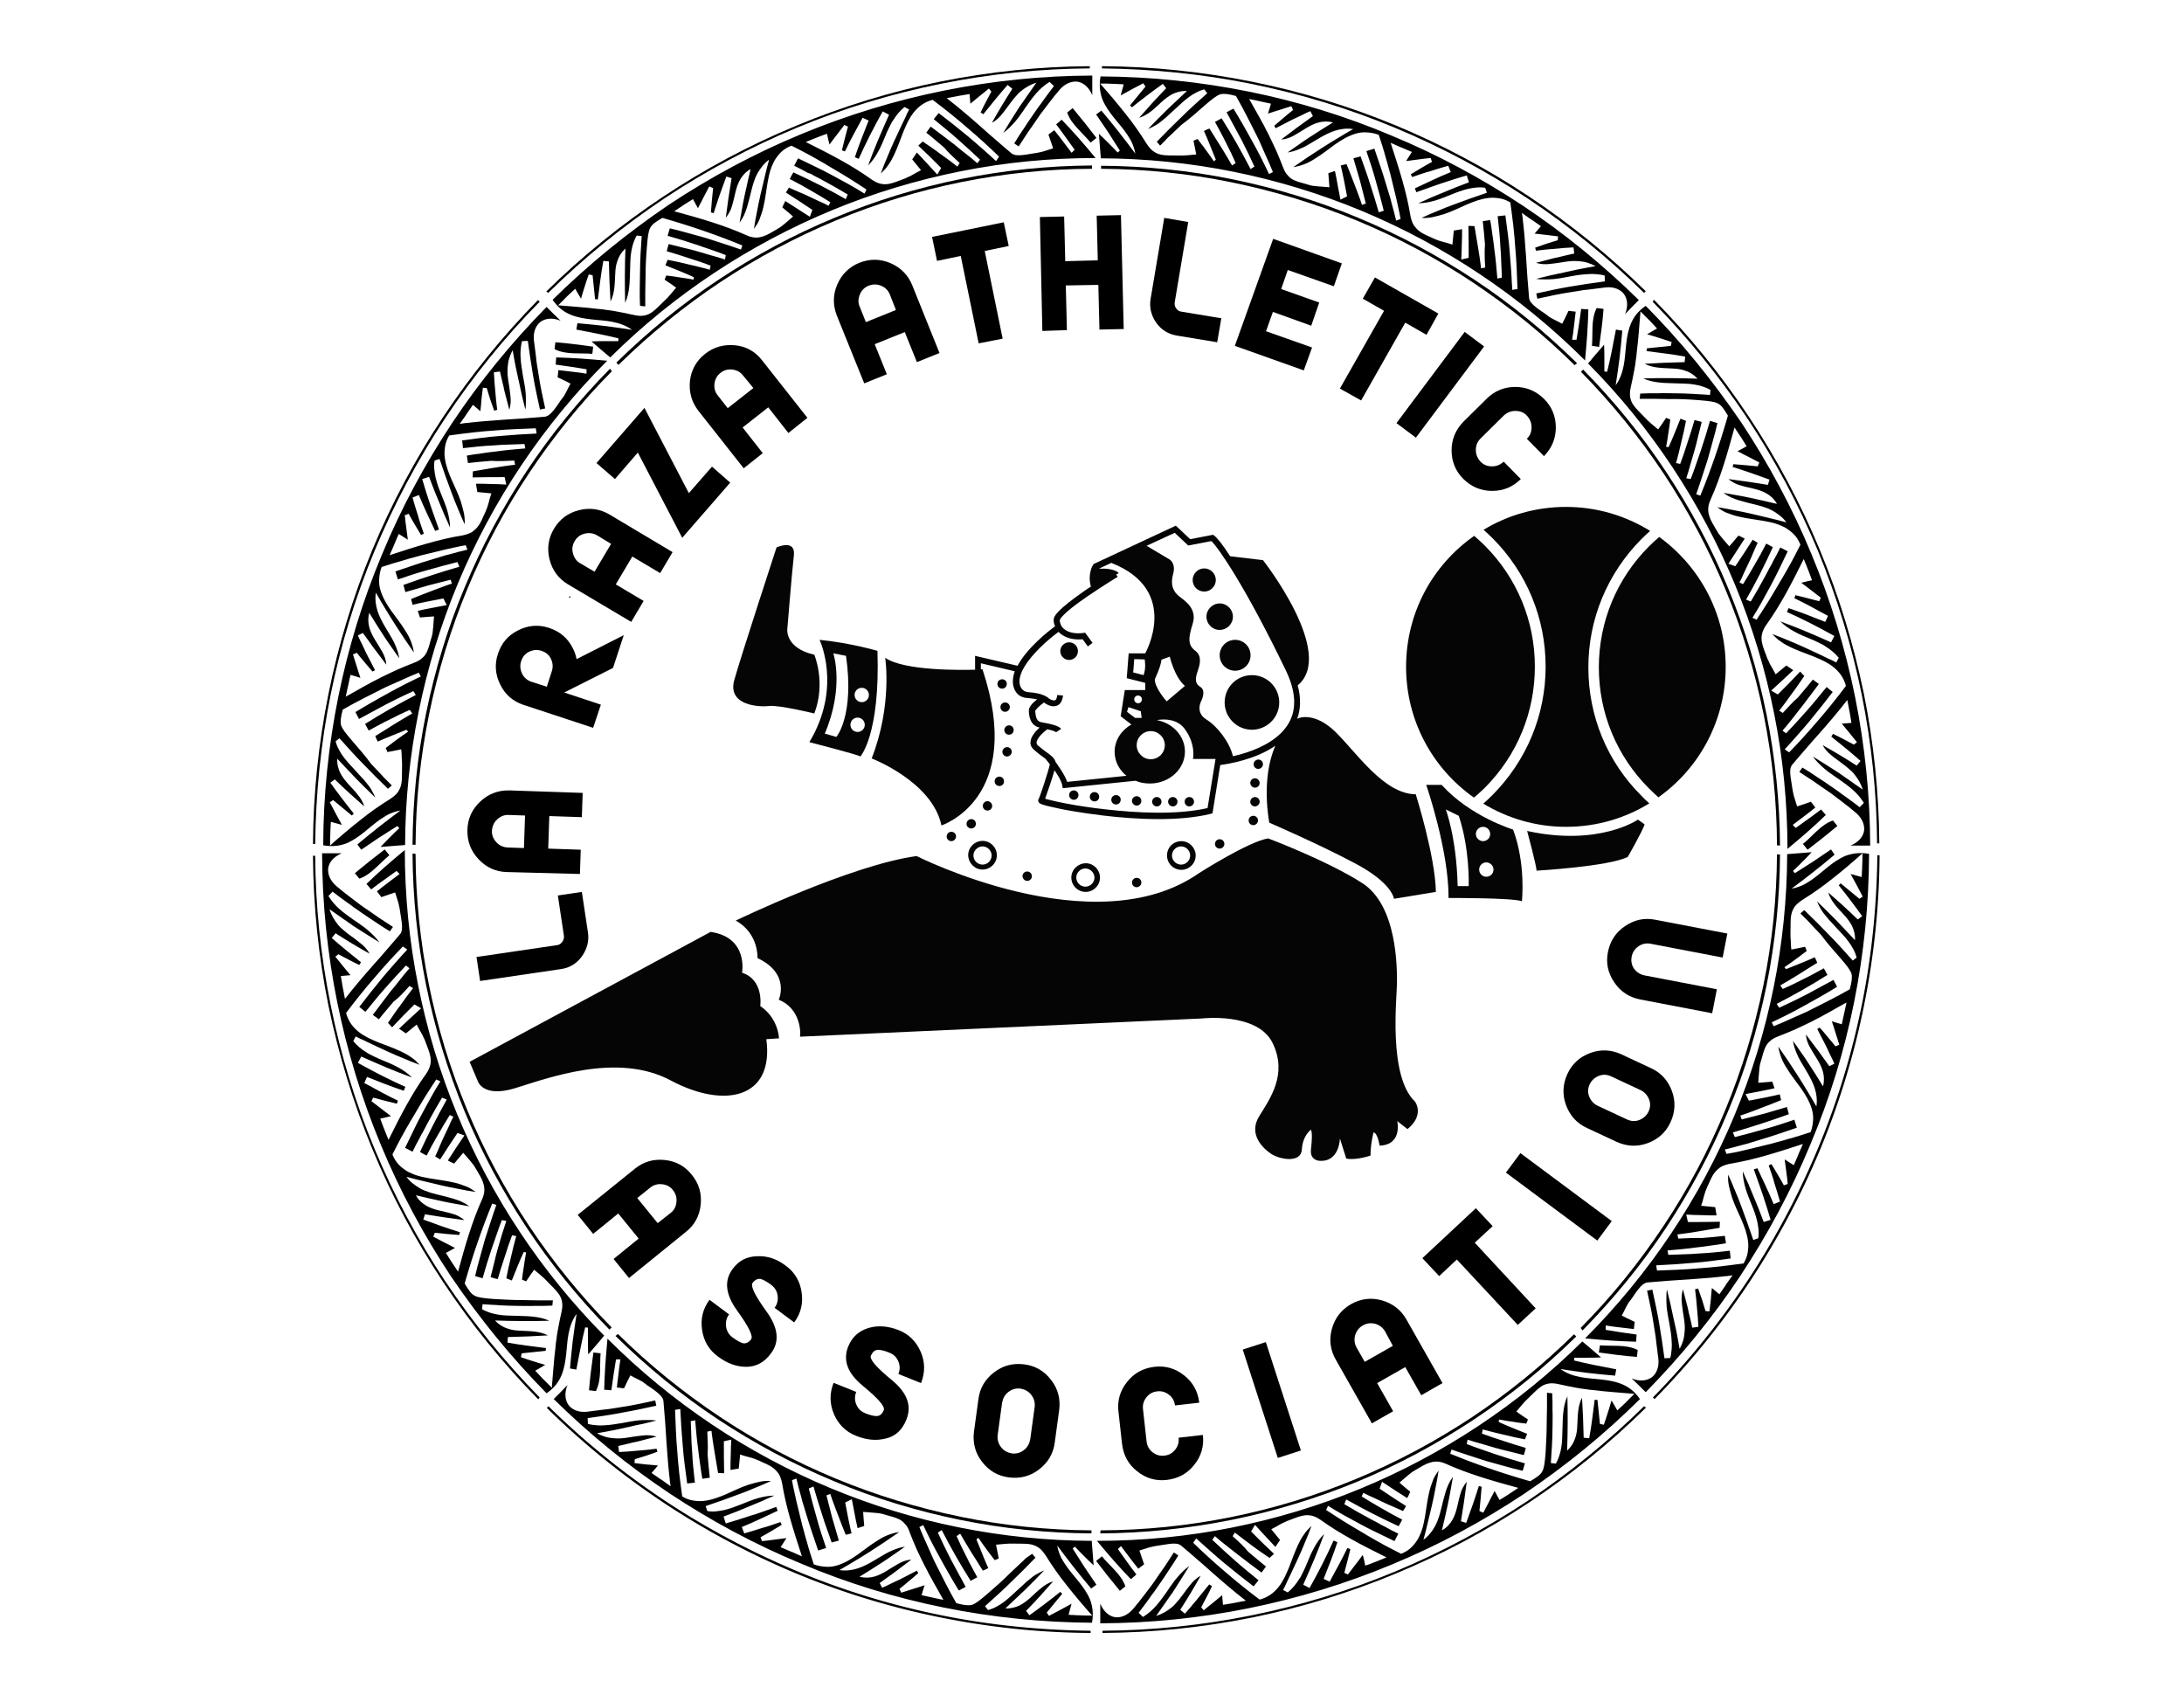 <!--?xml version="1.0" encoding="UTF-8"?--><svg data-bbox="0 0 792 612" viewBox="0 0 792 612" xmlns="http://www.w3.org/2000/svg" data-type="ugc">
    <g>
        <path d="M601.7 194.7c-1.3 1.1-2.5 2.2-3.7 3.4-11.7 11.7-18.2 27.3-18.2 43.9 0 16.6 6.5 32.2 18.2 43.9 1.1 1.1 2.3 2.2 3.4 3.2 14.8-10.5 24.4-27.8 24.4-47.3 0-19.4-9.5-36.5-24.1-47.1" fill="#050505"></path>
        <path d="M556.6 241.7c0-16.6-6.5-32.2-18.2-43.9-1.2-1.2-2.5-2.4-3.8-3.5-15 10.5-24.7 27.8-24.7 47.5 0 19.6 9.7 36.9 24.6 47.4 1.4-1.1 2.7-2.4 4-3.6 11.7-11.8 18.1-27.3 18.1-43.9" fill="#050505"></path>
        <path d="M576 242c0-17.6 6.9-34.1 19.3-46.6 1-1 2.1-2 3.1-2.9-8.9-5.5-19.3-8.7-30.5-8.7-10.9 0-21.2 3-29.9 8.3 1.1 1 2.1 1.9 3.2 3 12.4 12.4 19.3 29 19.3 46.6s-6.9 34.1-19.3 46.6c-1.1 1.1-2.2 2.1-3.3 3.1 8.8 5.3 19 8.4 30 8.4 11.1 0 21.4-3.1 30.2-8.5-1-.9-1.9-1.7-2.8-2.7-12.5-12.4-19.3-29-19.3-46.6" fill="#050505"></path>
        <path d="M287.9 201.3c.6-6-6.3-2.8-6.3-2.8s-12.6 38.5-15.3 48 9.3 9.9 12.6 9.5c3.3-.5 16.4 2.7 16.4 2.7 4.3-11.2 0-21.3 0-21.3-10.6-2.4-9.8-9.2-9.8-9.2s1.7-20.9 2.4-26.9" fill="#050505"></path>
        <path d="M318.2 236s-9.8-2.9-21-4c0 0 8.3 17.2-3.7 37.1 0 0 17.9 4.6 18.5 5.2 0 0 7.2-7.8 6.2-38.3m-5.7 13.4c1.5 0 2.6 1.2 2.6 2.6 0 1.5-1.2 2.6-2.6 2.6s-2.6-1.2-2.6-2.6c0-1.4 1.1-2.6 2.6-2.6m-9.2 17.8-4.2-1.2c7.2-16.9 3.1-29.1 3.1-29.1l4.6.9c3.1 21.8-3.5 29.4-3.5 29.4m5.1-4.4c0-1.5 1.2-2.6 2.6-2.6 1.5 0 2.6 1.2 2.6 2.6 0 1.5-1.2 2.6-2.6 2.6-1.4 0-2.6-1.1-2.6-2.6" fill="#050505"></path>
        <path d="m277.9 376.8 4.6-.3s-.2-7.3-6.8-11.7c0 0 1.4-9.5-6.6-12.1 0 0 2.4-12.8-11.4-14.8L170.3 385l3 7.1s1.9 6 13.4 2.5 37.1-13.3 56.6-2.8c19.6 10.4 37.5 6.4 34.6-15" fill="#050505"></path>
        <path d="M498.1 410.6c1.5.2 2.2 4.8 2.2 4.8 8.4-.3 6.4-8.9 6.4-8.9l3.7 2.9c6.4-5.2 2.7-10 2.7-10-9.8-9.3-6.5-38-6.5-43.1 0-5 .2-27.9-12.6-36.1-12.8-8.2-34.1-16.2-34.1-16.2-7.1 1.1-25.1 12.6-25.1 12.6-37.9 26.5-102.4-6.2-102.4-6.2-23.8 3.2-65.6 23.4-65.6 23.4 8.4 4.6 7.9 13.6 7.9 13.6 12.1 5.7 7.7 15.1 7.7 15.1 8.2 3.3 8 12.5 7.7 13.4l145.6-6.6s20.3-2.4 25.8 8.9-.9 20.1-4.9 26.6 1.4 11.6 4.4 13.6c3 2 10.8 3.5 11.1-1.6s3.3-7.2 3.3-7.2c.5 1.2.4 3.4 0 7.3s3.1 4 3.1 4c7.3.5 7.4-8.1 7.4-8.1l2.3 7.3c3.7.7 8.8-1.1 8.8-1.1 0-4.4 1.1-8.4 1.1-8.4" fill="#050505"></path>
        <path d="M553.8 301.3s3.5 13 3.4 14.4c0 0 26.2-1.5 33.1-5 0 0 5.6-9.8 6.1-11.8l-2.4-1.7c-.1 0-14.1 9.8-40.2 4.1" fill="#050505"></path>
        <path d="M522.8 284.6h-5.6s8.2 23.7 8.1 41c0 0 23.5-.1 26.6 1.2 0 0 1.5-13.5-3.2-26 .1 0-15.4-4.6-25.9-16.2m18.8 30.7c0 1.5-1.2 2.6-2.6 2.6-1.5 0-2.6-1.2-2.6-2.6 0-1.5 1.2-2.6 2.6-2.6 1.4 0 2.6 1.2 2.6 2.6m-3.8-15.5c1.5 0 2.6 1.2 2.6 2.6 0 1.5-1.2 2.6-2.6 2.6s-2.6-1.2-2.6-2.6c0-1.4 1.2-2.6 2.6-2.6m-5.2 21.5h-4c-.4-17.6-4.3-27.8-4.3-27.8l4.7 2.3c4.1 12.2 3.6 25.5 3.6 25.5" fill="#050505"></path>
        <path d="M382.1 224.9c0 .8.2 1.5.5 2.2-2.5 1.8-10.2 7.9-13.6 14.3l-15.4-3.6v5h1.1c-6.1.2-26.8.5-33.7-4.3 0 0 2.7 17.1-4.9 36.5 0 0 22 8.4 25.3 24.3 0 0 30.4-9.7 14.9-56.6h-.6v-2.2l12.3 2.9c-.5 1.3-.7 2.6-.7 3.8 0 .2 0 1.5.6 2.8.6 1.3 1.9 3 4.8 3.1 1.4.1 2.6.3 3.4.5-1.5 1.1-3.2 2.8-3 4.4.1 1.5.4 5.1 3.9 5.8-1.3 1.2-3.2 3.2-3.3 5.2-.1 1.1.3 2 1.2 2.8 1.1 1 2.1 1.8 3.1 2.5.4.3.7.5 1.1.8.4.5 1 1.2 1.6 2v.1c-.5 2.4-3.5 11.5-4 12.4-.3.4-.3.9 0 1.3.2.4.6.9 7.4 2.3 2.8.6 8.5 1.6 15.9 2.5 5.8.7 13 1.3 20.1 1.3 6.6 0 13.2-.5 18.9-1.9l.7-.2 2.8-17.5c2.9-.4 12.6-1.9 20-7-5.4 12.1-2.2 27.9-2.2 27.9 1.1.5 17.4 7.5 31 14.7 13.7 7.2 14.2 12.9 14.2 12.9l15.2-2.5c-.2-12.9-7.3-35.4-7.3-35.4-11.5-.1-21.3-14.9-29-22.5-7.7-7.6-13.5-5.1-13.5-5.1-.2.1-.3.2-.5.3 1.3-3.6 1.4-7.7.2-12.2 14-11.6-12.6-45.4-12.6-45.4l-11.9-1.4c-2.7-4.2-4.7-6.7-5.8-7.5l-.4-.3-8.3 1.6-5.2-4.9-29.8 13.9-.2.3c-.1.1-2.1 3.3-.8 7.9-.8.5-1.6 1-2.4 1.6-9.9 6.9-11.2 9.2-11.1 10.6m55.8 68.1c-11.3 2.6-26.1 1.7-36.7.5-11.1-1.2-19.6-3.1-22.2-3.9.9-2.4 2.6-7.5 3.4-10.3 1.4 2 2.6 4.1 2.8 5.5l.2 1 26.4-2.7c1.6.7 3.4 1 5.2 1 7 0 12.7-5.2 12.7-11.6 0-5.6-4.4-10.3-10.2-11.4 3-.5 7.5-.4 10.2 3.3 4.1 5.7 2.9 10.8 2.9 10.8h8.2l-2.9 17.8zm-24.2-35.1.3 2.4h-2.4l-2.9-2.2.5-1.7 4.5 1.5zm-2.4-4.3c0-.8.6-1.4 1.4-1.4.8 0 1.4.6 1.4 1.4 0 .8-.6 1.4-1.4 1.4-.8 0-1.4-.7-1.4-1.4m6 11.5c2.8 0 5.1 2.3 5.1 5.1s-2.3 5.1-5.1 5.1-5.1-2.3-5.1-5.1 2.3-5.1 5.1-5.1m1.5-18.9s2.1-4.3 2.4-7l3-1.1s1.7 7.4 5.5 10.6l-6.6 5.6c-.1 0-4.6-5.2-4.3-8.1m7.2-53 4.9 4.6 8.4-1.6c2.6 2.5 12.4 16.6 27 46.9 3.6 7.5 4 13.9 1.1 19-3.2 5.7-10 9-15.2 10.7-1.8.6-3.6 1.1-5.1 1.4-1.1-5-5.7-10.9-9.6-13.3-4.2-2.6-1.9-6.7-1.9-6.7s2-3.8-.4-5.2c-2.4-1.4-1.4-4.1-.8-5.9.6-1.8 1.7-5.1-.9-7.1-2.7-2-2.7-4.4-1-9.8 1.7-5.4-2.6-8.2-4.8-9.9-2.2-1.7-3.4-4.2-2.3-8.1 1.1-3.9-1.2-5.3-1.2-5.3l-8.4-5 10.2-4.7zM394.7 216c5.3-3.6 10.5-6.8 10.6-6.8l-.5-.9.9-.5s-1.4-1.9-7.2-1.6l4.5-2.1c25.3 9.9 12.3 32.8 12.3 32.8h-6l-.7 9 6.7 1.7v2.6h-7.4l-1.5 9.5 3.9 3c-3.6 2-6.1 5.7-6.1 9.9 0 3.5 1.7 6.6 4.3 8.7l-21.5 2.2c-.5-1.5-1.6-3.5-3.3-5.9-.3-.5-.6-.9-.9-1.3-.4-1.5-1.9-2.6-3.5-3.7-.9-.7-1.9-1.4-2.9-2.3-.4-.3-.5-.7-.5-1.1.1-1.5 2.4-3.7 3.8-4.7l-.1-.1c2.1.4 3.2.9 3.4 1.1l1.8-1.2c-.3-.4-1-1.4-7.1-2.4-1.7-.3-2.1-1.7-2.3-4 0-.5 1.5-2 3.2-3.2l.1.1c.2.2 1.8 1.3 3.4 1.3.4 0 .7-.1 1.1-.2.9-.3 2-1.2 2.3-3.7l-2.1-.2c-.1.6-.2 1.7-.8 1.9-.7.3-2-.4-2.3-.7-.4-.4-2.3-1.9-7.2-2.2-3.3-.2-3.4-3.4-3.4-3.7-.1-3.3 2.5-7.5 7.3-12.3 2.7-2.7 5.5-4.9 6.9-5.9.2.2.4.5.7.7 2 1.6 4.8 2.3 8 2l1.9 2.6 1.7-1.3-2.7-3.7-.6.1c-2.9.4-5.4-.1-7-1.4-1-.8-1.5-1.9-1.6-3.1 0-.3.4-2.2 10.4-9m20 28.8-3.8-1c.1-.1.4-4.8.4-4.8l3.8.1c0 .1.6 3-.4 5.7" fill="#050505"></path>
        <path d="M356.3 315.3c2.8 0 5.2-2.3 5.2-5.2 0-2.8-2.3-5.2-5.2-5.2-2.8 0-5.2 2.3-5.2 5.2.1 2.9 2.4 5.2 5.2 5.2m0-8.4c1.8 0 3.3 1.5 3.3 3.3s-1.5 3.3-3.3 3.3c-1.8 0-3.3-1.5-3.3-3.3s1.6-3.3 3.3-3.3" fill="#050505"></path>
        <path d="M388.5 318.2c0 2.8 2.3 5.2 5.2 5.2 2.8 0 5.2-2.3 5.2-5.2 0-2.8-2.3-5.2-5.2-5.2-2.9.1-5.2 2.4-5.2 5.2m8.4 0c0 1.8-1.5 3.3-3.3 3.3s-3.3-1.5-3.3-3.3c0-1.8 1.5-3.3 3.3-3.3s3.3 1.6 3.3 3.3" fill="#050505"></path>
        <path d="M423.2 310.2c0 2.8 2.3 5.2 5.2 5.2 2.8 0 5.2-2.3 5.2-5.2 0-2.8-2.3-5.2-5.2-5.2-2.9 0-5.2 2.3-5.2 5.2m8.4 0c0 1.8-1.5 3.3-3.3 3.3-1.8 0-3.3-1.5-3.3-3.3 0-1.8 1.5-3.3 3.3-3.3 1.8 0 3.3 1.5 3.3 3.3" fill="#050505"></path>
        <path d="M363.4 246.3c-1 0-1.7.8-1.7 1.7 0 1 .8 1.7 1.7 1.7 1 0 1.7-.8 1.7-1.7.1-.9-.7-1.7-1.7-1.7" fill="#050505"></path>
        <path d="M343.3 303.3c0 1 .8 1.7 1.7 1.7s1.7-.8 1.7-1.7c0-1-.8-1.7-1.7-1.7s-1.7.7-1.7 1.7" fill="#050505"></path>
        <path d="M353.9 298.7c0-1-.8-1.7-1.7-1.7s-1.7.8-1.7 1.7c0 1 .8 1.7 1.7 1.7s1.7-.7 1.7-1.7" fill="#050505"></path>
        <path d="M358.1 293.9c1 0 1.7-.8 1.7-1.7s-.8-1.7-1.7-1.7c-1 0-1.7.8-1.7 1.7s.7 1.7 1.7 1.7" fill="#050505"></path>
        <path d="M364.1 283.3c0-1-.8-1.7-1.7-1.7-1 0-1.7.8-1.7 1.7 0 1 .8 1.7 1.7 1.7 1 0 1.7-.7 1.7-1.7" fill="#050505"></path>
        <path d="M366.9 272.6c0-1-.8-1.7-1.7-1.7s-1.7.8-1.7 1.7c0 1 .8 1.7 1.7 1.7s1.7-.8 1.7-1.7" fill="#050505"></path>
        <path d="M367.6 264.7c0-1-.8-1.7-1.7-1.7s-1.7.8-1.7 1.7c0 1 .8 1.7 1.7 1.7s1.7-.7 1.7-1.7" fill="#050505"></path>
        <path d="M362.8 256.4c0 1 .8 1.7 1.7 1.7s1.7-.8 1.7-1.7c0-1-.8-1.7-1.7-1.7s-1.7.7-1.7 1.7" fill="#050505"></path>
        <path d="M372.5 316c-1 0-1.7.8-1.7 1.7s.8 1.7 1.7 1.7c1 0 1.7-.8 1.7-1.7s-.7-1.7-1.7-1.7" fill="#050505"></path>
        <path d="M410.5 320c0 1 .8 1.7 1.7 1.7s1.7-.8 1.7-1.7c0-1-.8-1.7-1.7-1.7s-1.7.7-1.7 1.7" fill="#050505"></path>
        <path d="M440.6 306c0 1 .8 1.7 1.7 1.7s1.7-.8 1.7-1.7c0-1-.8-1.7-1.7-1.7s-1.7.7-1.7 1.7" fill="#050505"></path>
        <path d="M452.8 297.5c0 1 .8 1.7 1.7 1.7s1.7-.8 1.7-1.7c0-1-.8-1.7-1.7-1.7s-1.7.7-1.7 1.7" fill="#050505"></path>
        <path d="M458 277.1c0-1-.8-1.7-1.7-1.7s-1.7.8-1.7 1.7c0 1 .8 1.7 1.7 1.7s1.7-.8 1.7-1.7" fill="#050505"></path>
        <path d="M455.1 282.2c-1 0-1.7.8-1.7 1.7s.8 1.7 1.7 1.7c1 0 1.7-.8 1.7-1.7s-.8-1.7-1.7-1.7" fill="#050505"></path>
        <path d="M456.8 290.7c0-1-.8-1.7-1.7-1.7s-1.7.8-1.7 1.7c0 1 .8 1.7 1.7 1.7s1.7-.8 1.7-1.7" fill="#050505"></path>
        <path d="M389.4 286.6c-1 0-1.7.8-1.7 1.7s.8 1.7 1.7 1.7c1 0 1.7-.8 1.7-1.7s-.7-1.7-1.7-1.7" fill="#050505"></path>
        <path d="M396.9 287.2c-1 0-1.7.8-1.7 1.7s.8 1.7 1.7 1.7c1 0 1.7-.8 1.7-1.7s-.7-1.7-1.7-1.7" fill="#050505"></path>
        <path d="M404.7 288.3c-1 0-1.7.8-1.7 1.7 0 1 .8 1.7 1.7 1.7 1 0 1.7-.8 1.7-1.7.1-.9-.7-1.7-1.7-1.7" fill="#050505"></path>
        <path d="M412.2 288.7c-1 0-1.7.8-1.7 1.7s.8 1.7 1.7 1.7c1 0 1.7-.8 1.7-1.7s-.7-1.7-1.7-1.7" fill="#050505"></path>
        <path d="M419.5 289c-1 0-1.7.8-1.7 1.7s.8 1.7 1.7 1.7c1 0 1.7-.8 1.7-1.7s-.7-1.7-1.7-1.7" fill="#050505"></path>
        <path d="M425.3 289c-1 0-1.7.8-1.7 1.7s.8 1.7 1.7 1.7c1 0 1.7-.8 1.7-1.7s-.7-1.7-1.7-1.7" fill="#050505"></path>
        <path d="M429.6 290.7c0 1 .8 1.7 1.7 1.7s1.7-.8 1.7-1.7c0-1-.8-1.7-1.7-1.7s-1.7.7-1.7 1.7" fill="#050505"></path>
        <path d="M387.7 232.9c-1.7 0-3.2 1.4-3.2 3.2 0 1.7 1.4 3.2 3.2 3.2 1.7 0 3.2-1.4 3.2-3.2 0-1.8-1.4-3.2-3.2-3.2" fill="#050505"></path>
        <path d="M436.7 214.5c2.3 0 4.2-1.9 4.2-4.2 0-2.3-1.9-4.2-4.2-4.2-2.3 0-4.2 1.9-4.2 4.2 0 2.4 1.9 4.2 4.2 4.2" fill="#050505"></path>
        <path d="M437.5 223.6c0 2.6 2.1 4.8 4.8 4.8 2.6 0 4.8-2.1 4.8-4.8 0-2.6-2.1-4.8-4.8-4.8-2.6 0-4.8 2.2-4.8 4.8" fill="#050505"></path>
        <path d="M442.3 237.6c0 3.1 2.5 5.6 5.6 5.6 3.1 0 5.6-2.5 5.6-5.6 0-3.1-2.5-5.6-5.6-5.6-3.1 0-5.6 2.5-5.6 5.6" fill="#050505"></path>
        <path d="M444.1 254.7c0 5.4 4.4 9.9 9.9 9.9 5.4 0 9.9-4.4 9.9-9.9 0-5.4-4.4-9.9-9.9-9.9s-9.9 4.4-9.9 9.9" fill="#050505"></path>
        <path fill="#050505" d="m207 216.2-.8.2.4.4.4-.6z"></path>
        <path d="M677.8 309.6c-3.3-.6-6-.2-8.5.7-2.4 1-4.5 2.5-6.5 4.1-2 1.6-4 3.4-6.1 4.8-1.1.7-2.1 1.4-3.3 1.9-1.2.5-2.4.9-3.7 1.1 5.3-3.9 10.5-8 15.6-12.3L664 308c-2.2 1.5-4.4 3-6.5 4.4l-3.3 2.1-3.3 2.1-.7-.8c1.1-1 2.1-2 3.2-3.1s2.3-2.3 3.6-3.7c-3.7.3-6.4.5-8.9.7-.1 32.4-6.6 64.7-19.1 94.7-12.5 30-30.9 57.6-54.2 80.9 3.5.3 6.6.6 9.7.8 3 .2 5.9.3 8.8.4.1-.9.1-1.8.2-2.6l-2.8-.4-2.8-.4c-1.9-.3-3.8-.6-5.6-.9v-1.6c1.7.3 3.4.5 5.1.7l5.1.6.3-2.6c-1.9-.9-3.8-1.8-4.7-2.3.5-.9 1-1.8 1.4-2.7.5-.9.9-1.8 1.5-2.5.5-.6 1-1.3 1.5-2.1.5-.7 1-1.5 1.6-2.2 1.1-1.4 2.2-2.4 3.4-2.5 2.4-.2 4.9-.4 7.4-.6 2.5-.2 5-.3 7.6-.5l3.9-.3 3.9-.3c1.3-.1 2.7-.3 4-.4.7-.1 1.4-.2 2-.2.7-.1 1.4-.2 2-.3-.3.4-.5.8-.8 1.1-.2.4-.5.7-.7 1-.4.6-.9 1.2-1.2 1.8-.8 1.1-1.4 2-2.1 3-1.1-.9-1.9-1.6-2.7-2.3-.2 1.6-.3 3-.4 4.4-.2 1.4-.3 2.8-.5 4.1l-1.4-.1c-.8-2.8-1.7-5.5-2.7-8.2l-1.1.3c.1 1.1.3 2.3.4 3.4l.3 3.4.3 3.4.1 1.7.1 1.7-2.2.3-.8-3.5c-.3-1.2-.6-2.3-.8-3.5l-1.8-6.9c-.5 1.7-.6 3.3-.4 5 .1.8.2 1.7.3 2.5.1.9.3 1.7.4 2.6.3 1.8.5 3.6.3 5.5-.1 1-.2 1.9-.5 2.9s-.7 2-1.3 3.1c-.4-2.1-.7-4.1-1.1-6-.1-.5-.2-.9-.3-1.4-.1-.5-.2-.9-.3-1.4l-.6-2.7c-.4-1.7-.7-3.4-1.1-5.1-.4-1.6-.8-3.3-1.2-4.9-.2 1-.2 2.1-.2 3.1s0 2.1.1 3.1c.2 2.1.6 4.1 1 6.2.4 2.1.7 4.1.8 6.2.1 1 .1 2.1 0 3.1s-.2 2.1-.5 3.1l-2.1.1-.9-6.3c-.3-2.1-.7-4.2-1-6.3-.7-4.1-1.6-8.2-2.5-12.3l-1.9.4c.4 2 .9 4.1 1.3 6.1s.8 4.1 1.1 6.2l.5 3.1c.2 1 .3 2.1.4 3.1.3 2.1.5 4.2.8 6.3.3 2.9-.7 5.3-2.4 6.6-1.8 1.3-4.4 1.6-7.3.4 2.1 2 3.5 3.4 5.1 5 12.7-12.9 24.2-27 34.2-42 10-15.1 18.6-31.1 25.5-47.8 14-33.1 21.2-69.2 21.3-105.4m-69.2 139.5-.3-1.5c1.3-.2 2.6-.3 3.8-.5 1.3-.2 2.6-.4 3.8-.6 2.6-.4 5.1-.9 7.7-1.3l.1-2.2c-3.9.1-7.8.1-11.6.1l-.6-2.7c1.8.1 3.6.2 5.5.2 1.8.1 3.6.1 5.5.1l-.5-3c-2.1-.2-4.1-.4-5.1-.5.4-1.1.7-2.2 1-3.4.3-1.2.7-2.3 1.2-3.4.9-1.8 1.5-3.7 2.7-5.2.6-.8 1.3-1.4 2.1-2 .9-.5 1.9-.9 3.3-1.2 8.7-1.4 17.1-4.1 26.6-7.2-.2.4-.3.8-.5 1.2-.2.4-.3.7-.5 1.1-.3.7-.6 1.3-.8 1.9-.5 1.2-1 2.3-1.5 3.5-1-.6-2-1.3-3.3-2.1.2 1.6.4 3.1.6 4.6.2 1.5.4 2.9.5 4.3l-1.4.5c-1.4-2.6-3-5.2-4.5-7.7l-1 .5 1.1 3.2c.4 1.1.7 2.2 1 3.3.7 2.2 1.4 4.4 2 6.6l-2.3.9-1.4-3.3-1.5-3.3c-1-2.2-2-4.3-3-6.4l-1.3.4c.5 1.5 1.1 3 1.6 4.5s1.1 3 1.6 4.6c.5 1.5 1 3.1 1.5 4.6l.7 2.3c.2.8.5 1.6.7 2.3l-2.5.8c-.6-1.6-1.2-3.1-1.8-4.7-.6-1.6-1.3-3.1-1.9-4.6-.6-1.5-1.3-3.1-1.9-4.6-.7-1.5-1.4-3-2-4.5 0 1.1.1 2.1.3 3.2.2 1 .4 2 .7 3 .6 2 1.4 3.9 2.2 5.9.8 1.9 1.5 3.9 2 5.9.2 1 .4 2 .5 3.1.1 1 .1 2.1-.1 3.2l-1.8.6c-.7-2-1.4-4.1-2.1-6.1-.7-2-1.5-4-2.2-6l-1.1-2.9c-.4-1-.8-2-1.2-2.9-.8-1.9-1.6-3.9-2.5-5.8-.1 1.4 0 2.8.3 4.2.3 1.4.7 2.7 1.1 4.1.9 2.7 2.2 5.3 3.4 8 1.1 2.6 2.1 5.2 2.4 7.9.2 1.3.1 2.6-.1 4-.2 1.3-.7 2.7-1.5 4-3 .4-5.9.8-8.6 1.1-.7.1-1.4.1-2 .2-.7.1-1.4.1-2 .2-1.3.1-2.7.2-3.9.3-1.3.1-2.6.2-3.8.3-1.3.1-2.5.1-3.8.2-2.5.1-4.9.2-7.3.3-.1-.6-.2-1.3-.3-1.9 4.4-.2 8.9-.5 13.4-.9l3.4-.3 1.7-.2 1.7-.2c2.2-.3 4.5-.6 6.8-.9-.1-.9-.2-1.9-.3-2.8-1.9.2-3.7.4-5.6.6-1.9.2-3.7.3-5.6.4-.9.1-1.9.1-2.8.2l-2.8.1c-1.9.1-3.7.1-5.5.2l-.3-1.6c3.5-.3 7.1-.6 10.6-1.1 1.8-.2 3.5-.4 5.3-.7 1.8-.2 3.5-.5 5.3-.8l-.4-2.7c-2.8.3-5.6.6-8.4.8-3-.1-5.8.1-8.5.2m58.8-101.7c2.4 2.8 3.5 4.2 4 5.6.2.7.2 1.4.1 2.3s-.3 2-.7 3.4c-2.5 1.4-4.8 2.7-7.2 3.9-2.4 1.2-4.7 2.4-6.9 3.5-1.1.6-2.3 1.1-3.4 1.6s-2.3 1-3.4 1.5c-2.2 1-4.4 2-6.7 2.9-.2-.5-.5-.9-.7-1.4 4-1.9 8-3.9 11.9-6.1 2-1.1 4-2.2 5.9-3.3 2-1.1 3.9-2.3 5.9-3.5-.4-.8-.9-1.7-1.3-2.5-3.3 1.8-6.6 3.6-9.8 5.3-3.3 1.7-6.6 3.3-9.9 4.8l-.9-1.4c6.2-3.2 12.4-6.7 18.4-10.5l-1.3-2.4c-1.2.7-2.5 1.3-3.7 2-1.2.7-2.5 1.3-3.7 1.9-2.5 1.3-5 2.5-7.5 3.6l-.9-1.3c2.2-1.3 4.5-2.6 6.7-4s4.4-2.8 6.7-4.2l-.4-1-.5-1c-1.7.8-3.5 1.5-5.2 2.2-1.7.7-3.5 1.4-5.2 2.1l-.6-.7c1.4-.9 2.7-1.9 4.1-2.9.7-.5 1.4-1 2-1.5l2-1.5-.6-1.5-5 1c-.1-1.1-.2-2.1-.2-3.2 0-.6-.1-1.1-.1-1.7v-1.7c.1-2.1-.1-4.1.3-6.1.2-1 .6-1.9 1.2-2.8.3-.4.7-.9 1.2-1.3s1-.8 1.6-1.2c3.7-2.3 7.3-4.8 10.9-7.7 1.8-1.4 3.6-2.9 5.4-4.4 1.8-1.6 3.7-3.1 5.5-4.8 0 1.8 0 3.3-.1 4.7 0 .7 0 1.3-.1 2 0 .6 0 1.3-.1 1.9-1.2-.3-2.3-.6-4-1.1.8 1.5 1.6 2.9 2.3 4.2.7 1.3 1.4 2.6 2.1 4l-1.2.8c-1.1-.9-2.3-1.9-3.4-2.8l-1.7-1.4-1.7-1.4-.7.7c1.5 1.8 2.9 3.7 4.3 5.5.7.9 1.4 1.9 2.1 2.8l2.1 2.9-1.6 1.2c-1.8-1.7-3.5-3.4-5.3-5l-5.4-4.8c.5 1.7 1.4 3.1 2.4 4.4 1 1.3 2.2 2.5 3.3 3.7 1.1 1.2 2.1 2.5 2.9 4 .7 1.5 1.2 3.2 1.1 5.2-1.1-1.2-2.3-2.4-3.4-3.6l-1.7-1.8-1.7-1.8-3.5-3.5c-1.2-1.1-2.3-2.3-3.5-3.4.4 1 .9 1.9 1.4 2.8.5.9 1.1 1.7 1.8 2.5.6.8 1.3 1.6 2.1 2.4.7.8 1.4 1.5 2.1 2.3 1.4 1.5 2.9 3 4.1 4.7.6.8 1.2 1.7 1.7 2.7.5.9.9 1.9 1.2 3l-1.4 1.1c-2.9-3.2-5.7-6.4-8.7-9.4-1.5-1.5-2.9-3-4.4-4.5-1.5-1.5-3-2.9-4.5-4.4l-1.4 1.2 1.9 1.9 1 1 .9 1c1.2 1.3 2.5 2.6 3.7 3.9 2.2 3 4.6 5.7 7 8.4m-23.9 47.2-.8-2.4c-2 .2-4 .3-5.1.4.1-1.2.2-2.5.3-3.8.1-1.3.2-2.6.6-3.8.6-1.8.9-3.6 1.7-5.3.4-.8.9-1.6 1.7-2.2.7-.7 1.6-1.2 2.9-1.7 2-.8 4.1-1.6 6.1-2.5 2-.9 4-1.9 6.1-2.9 1-.5 2-1.1 3.1-1.6 1-.6 2-1.1 3.1-1.7 2.1-1.2 4.2-2.4 6.4-3.6-.3 1.6-.6 2.9-.9 4.2-.3 1.3-.5 2.5-.8 3.7-1-.3-2.2-.6-3.6-1.1.5 1.6 1 3 1.4 4.4.4 1.4.9 2.7 1.3 4.1l-1.4.6c-.9-1.1-1.8-2.3-2.8-3.4-.9-1.1-1.9-2.3-2.9-3.4l-.9.5c.5 1 1.1 2.1 1.6 3.1l1.6 3.1 1.5 3.2.8 1.6.7 1.6-1.8.9-2.1-2.9c-.7-1-1.4-1.9-2.1-2.9-1.4-1.9-2.9-3.8-4.3-5.7.1 1.7.7 3.3 1.5 4.7.4.7.8 1.4 1.3 2.2.4.7.9 1.4 1.3 2.1 1.7 2.8 3.1 5.9 2.1 9.8-.9-1.4-1.7-2.8-2.6-4.2l-2.7-4.2c-.9-1.4-1.8-2.7-2.8-4.1-.9-1.4-1.9-2.7-2.8-4 .2 1.1.4 2.1.8 3.1.3 1 .8 1.9 1.2 2.9 1 1.9 2.1 3.6 3.2 5.5 2.1 3.6 4 7.5 3.3 12.3-1.1-1.9-2.2-3.8-3.3-5.6-1.1-1.9-2.3-3.7-3.4-5.5-2.3-3.6-4.7-7.2-7.1-10.6.2 1.4.6 2.8 1.1 4.1.5 1.3 1.2 2.6 2 3.8 1.5 2.5 3.4 4.8 5.1 7.2 1.7 2.4 3.1 4.8 3.9 7.4.4 1.3.6 2.7.5 4.1-.1 1.4-.3 2.9-.9 4.4-2.8.9-5.5 1.8-8.2 2.5-1.3.4-2.6.8-3.9 1.1-1.3.4-2.5.7-3.8 1-1.2.3-2.5.6-3.7.9-1.2.3-2.5.6-3.7.9-2.4.6-4.8 1.1-7.2 1.5-.2-.5-.4-1.1-.6-1.6 2.2-.5 4.3-1.1 6.5-1.7l1.6-.4 1.6-.5 3.3-1c4.4-1.3 8.7-2.8 13.1-4.3-.3-1-.6-1.9-.9-2.9l-2.7.9-2.7.9c-1.8.6-3.6 1.1-5.4 1.6l-5.4 1.5c-1.8.5-3.6.9-5.4 1.4l-.7-1.7c3.4-1 6.8-2 10.1-3.1 1.7-.6 3.4-1.1 5.1-1.7l5.1-1.8-.7-2.6c-2.7.8-5.5 1.6-8.2 2.4-2.7.7-5.5 1.4-8.2 2.1l-.5-1.4c1.2-.4 2.5-.8 3.7-1.3l1.9-.7 1.8-.7c2.5-.9 4.9-1.9 7.4-2.9l-.5-2.1c-3.7.9-7.5 1.6-11.2 2.3l-1.2-2.4c1.7-.3 3.5-.7 5.2-1 1.9-.4 3.6-.7 5.3-1.1"></path>
        <path d="M573.2 481.5c11.2-11.3 21.2-23.7 30-36.9s16.3-27.3 22.4-42c6.1-14.7 10.7-29.9 13.9-45.5 3.2-15.6 4.8-31.4 4.9-47.3h1.1c-.1 16-1.7 31.9-4.9 47.6-3.2 15.6-7.8 31-14 45.7-6.1 14.7-13.7 28.9-22.5 42.2-8.8 13.3-19 25.7-30.2 37.1l-.7-.9z"></path>
        <path d="M681.6 310.1c-.1 18.2-2 36.4-5.6 54.3-3.6 17.9-8.9 35.4-15.9 52.3-7 16.8-15.6 33-25.7 48.2a285.97 285.97 0 0 1-34.4 42.4l-.6-.6c12.7-12.9 24.2-27.1 34.3-42.3 10-15.1 18.6-31.3 25.6-48.1s12.3-34.3 15.9-52.1c3.6-17.8 5.4-36 5.6-54.1h.8z"></path>
        <path d="M580.2 487.8c2.3.2 4.6.1 6.9.2 2.3.1 4.6.4 6.8 1.5l-.3 2.5-3.5-.3-3.5-.4c-2.3-.3-4.6-.6-6.8-.9l.4-2.6z"></path>
        <path d="M594.7 507.3c-1.9-2.8-4.1-4.4-6.5-5.4-2.4-1-4.9-1.4-7.5-1.7-2.6-.3-5.2-.4-7.7-.9s-4.9-1.3-7.1-2.9c3.3.5 6.5 1 9.8 1.4 3.3.4 6.6.7 10 1l.4-2.3c-2.6-.5-5.2-1-7.7-1.5-1.3-.3-2.5-.5-3.8-.8-1.3-.3-2.5-.6-3.8-.9l.1-1h4.5c1.6 0 3.3 0 5.2-.1-2.8-2.4-4.8-4.2-6.8-5.8-23 22.8-50.5 41-80.5 53.4-15 6.2-30.6 10.9-46.6 14.1-16 3.2-32.4 4.8-48.9 4.8 2.2 2.7 4.3 5.1 6.3 7.4 2 2.3 4 4.4 6 6.5.7-.6 1.3-1.1 2-1.7-1.2-1.5-2.3-3.1-3.4-4.6-1.1-1.5-2.2-3.1-3.3-4.6l1.1-1.1c1 1.4 2.1 2.7 3.1 4.1l1.6 2.1 1.6 2 2.1-1.6c-.7-2-1.4-4-1.7-5 1-.3 2-.6 2.9-.9.5-.2 1-.3 1.4-.4.5-.1 1-.2 1.4-.3 1.6-.2 3.5-.6 5.2-.8 1.7-.2 3.2-.2 4.2.6 1.9 1.6 3.8 3.2 5.6 4.8 1.9 1.6 3.8 3.3 5.7 5 1.9 1.7 3.9 3.4 5.9 5.1 2 1.7 4.1 3.4 6.3 5.1-1.9.4-3.4.6-4.7.9-1.3.2-2.4.4-3.6.6-.1-1.4-.2-2.5-.3-3.5-1.2 1-2.4 2-3.5 2.9-1.1.9-2.2 1.7-3.2 2.6l-.9-1.1c.7-1.3 1.4-2.6 2-3.8.7-1.3 1.3-2.5 1.9-3.9l-1-.6c-2.8 3.5-5.7 7.1-8.8 10.6l-1.7-1.4c1.3-2 2.6-4.1 3.8-6.1 1.2-2 2.4-4.1 3.6-6.2-1.6.8-2.8 2-3.8 3.3-1.1 1.3-2 2.7-3.1 4.1-.5.7-1.1 1.4-1.7 2.1-.6.7-1.2 1.4-2 2-1.5 1.2-3.2 2.3-5.5 3 1.2-1.8 2.4-3.4 3.5-5 .5-.8 1.1-1.6 1.6-2.3.3-.4.5-.8.8-1.1.2-.4.5-.8.7-1.1 1.9-3 3.7-5.8 5.4-8.6-1.7 1.2-3.1 2.7-4.5 4.3-.7.8-1.3 1.6-1.9 2.5-.6.8-1.2 1.7-1.8 2.6-1.2 1.7-2.4 3.4-3.8 5s-2.9 2.9-4.8 4.1l-1.6-1.5c1.3-1.7 2.6-3.4 3.8-5.1.6-.9 1.2-1.7 1.9-2.6l1.8-2.6c1.2-1.7 2.4-3.5 3.5-5.2 1.2-1.7 2.3-3.5 3.4-5.3l-1.6-1.1-1.7 2.6-1.7 2.6c-1.2 1.7-2.4 3.4-3.6 5.2-.6.9-1.2 1.7-1.9 2.6s-1.3 1.7-1.9 2.5c-1.3 1.7-2.6 3.4-4 5-1.9 2.2-4.2 3.2-6.4 3-2.2-.3-4.2-1.9-5.5-4.9v7.1c36.2-.1 72.3-7.4 105.7-21.3 16.7-6.9 32.7-15.5 47.8-25.5 15.2-10.2 29.3-21.7 42.2-34.5M447 557l.8-1.3c2 1.6 4.1 3.1 6.2 4.7 2.1 1.6 4.2 3 6.4 4.5l1.6-1.5c-1.4-1.3-2.8-2.7-4.2-4l-4.1-4.1.7-1.2.7-1.2c2.4 2.7 4.9 5.3 7.4 8l1.7-2.5c-1.3-1.6-2.6-3.2-3.2-3.9 1-.5 2.1-1.1 3.1-1.7.5-.3 1.1-.6 1.6-.8.3-.1.6-.2.8-.4.3-.1.6-.2.8-.3 1.9-.7 3.7-1.5 5.5-1.8 1.9-.3 3.8 0 6.1 1.6 7.1 5.1 15 9.2 23.9 13.6-1.6.7-3 1.2-4.2 1.7-1.2.5-2.4.9-3.5 1.3-.2-1.1-.5-2.3-.9-3.9-1 1.3-1.9 2.6-2.8 3.7-.9 1.2-1.8 2.3-2.6 3.4l-1.3-.6c.8-2.9 1.5-5.8 2.2-8.6l-1.1-.4c-1 2-2 4.1-3.1 6.1s-2.2 4-3.3 6.1l-2.2-1c1.8-4.5 3.5-8.8 5-13.3l-1.4-.6c-2.6 5.8-5.5 11.5-8.7 17.2-.8-.4-1.5-.8-2.3-1.2 1.4-3.1 2.7-6.2 4-9.2 1.3-3.1 2.5-6.2 3.6-9.2-1.5 1.5-2.7 3.2-3.7 5.1-1 1.8-1.8 3.7-2.6 5.7-.4 1-.8 1.9-1.3 2.9-.2.5-.5.9-.7 1.4-.2.5-.5.9-.8 1.3-1.1 1.8-2.4 3.4-4.1 4.8-.6-.3-1.1-.6-1.7-.9.5-.9 1-1.9 1.4-2.9l1.4-2.9c.9-1.9 1.8-3.8 2.7-5.8.9-1.9 1.7-3.9 2.5-5.8.4-1 .8-1.9 1.2-2.9l1.1-2.9-1.5 1.5c-.5.5-.9 1.1-1.3 1.7-.8 1.1-1.5 2.4-2.1 3.7-1.2 2.6-2.2 5.4-3.2 8-1.1 2.7-2.2 5.2-3.9 7.3-1.7 2.1-3.8 3.7-6.8 4.5-4.8-3.6-9.1-7.1-13-10.5-4-3.4-7.6-6.7-11.1-10.1l1.1-1.6c1.6 1.5 3.3 3 5 4.5 1.7 1.5 3.4 3 5.1 4.4 1.7 1.4 3.5 2.8 5.3 4.3l2.7 2.1 2.7 2.1 1.8-2.2c-2.9-2.4-5.8-4.7-8.6-7.2s-5.5-4.9-8.2-7.5l1-1.3c1.3 1.2 2.7 2.3 4.1 3.4l4.2 3.3c2.8 2.2 5.7 4.3 8.6 6.5.5-.7 1.1-1.5 1.6-2.2-2.2-1.7-4.3-3.6-6.5-5.4-1.5-1.9-3.5-3.7-5.6-5.6m113.5-30.3c-.3 3.6-.5 5.5-1.2 6.8-.7 1.3-1.9 2.1-4.4 3.6-10.8-3.1-20-6.3-29-10l.5-1.5c4.2 1.5 8.4 2.8 12.7 4.2 2.2.6 4.3 1.2 6.5 1.8l3.3.9 3.3.8.8-2.7c-3.6-1-7.1-2.1-10.7-3.3-1.8-.6-3.5-1.2-5.2-1.8-1.7-.6-3.5-1.2-5.2-1.9l.3-1.6 2.5.8 2.5.7 5.1 1.5c1.7.5 3.4.9 5.1 1.3 1.7.4 3.5.9 5.2 1.3.3-.9.5-1.7.7-2.6-2.7-.8-5.4-1.6-8-2.5-1.3-.4-2.6-.9-4-1.3-1.3-.5-2.6-.9-3.9-1.4l.3-1.5 1.9.5 1.9.5c1.3.3 2.5.6 3.8.9 1.3.3 2.6.6 3.8.9l3.9.8.8-2c-1.8-.7-3.5-1.4-5.2-2.1-1.7-.7-3.4-1.4-5.1-2.2l.1-.9c1.6.3 3.3.6 4.9.8 1.6.3 3.3.5 5 .7l.6-1.5c-1.7-1.1-3.4-2.3-4.2-2.9 1.4-1.6 2.7-3.4 4.4-4.9 1.5-1.4 2.9-3 4.5-4.1 1.6-1.1 3.6-1.6 6.5-.9 2.1.5 4.3.9 6.4 1.3 1.1.2 2.2.4 3.3.5 1.1.2 2.2.3 3.4.4 2.3.3 4.6.5 7 .7 2.4.2 4.8.4 7.3.6-1.3 1.3-2.4 2.3-3.3 3.3-1 .9-1.9 1.8-2.9 2.7-.6-1.1-1.2-2.1-2.1-3.6-.5 1.6-.9 3.2-1.4 4.6-.5 1.5-.9 2.9-1.4 4.2l-1.4-.3-.9-8.7c-.3 0-.7 0-1-.1-.3 2.3-.6 4.6-.9 7-.2 1.2-.3 2.3-.5 3.5l-.6 3.5-2-.2c-.1-4.9-.3-9.7-.6-14.5-1.6 3.1-1.5 6.5-1.7 9.8 0 .8-.1 1.7-.2 2.5s-.3 1.6-.6 2.4c-.5 1.6-1.4 3.1-2.9 4.5.1-3.3.2-6.6.2-9.9 0-3.3 0-6.6-.1-9.8-.9 1.9-1.3 4-1.5 6-.1 1-.2 2.1-.2 3.1s-.1 2.1-.1 3.1-.1 2.1-.1 3.1c0 .5-.1 1-.1 1.6-.1.5-.1 1-.2 1.5-.3 2-.9 4.1-2 6-.6-.1-1.2-.1-1.8-.2l.1-1.6.1-1.6.2-3.2c.1-2.1.2-4.2.2-6.4 0-2.1.1-4.2 0-6.3v-3.1l-.1-3.1-1.9-.2v5.3c0 1.8-.1 3.6-.1 5.4 0 3.7-.2 7.4-.4 11m-50.2 16.5c.4-.7.8-1.5 1.1-2.3-1.6-1.3-3.1-2.6-3.9-3.3 1-.8 1.9-1.7 2.9-2.5l1.5-1.2c.3-.2.5-.4.8-.5.3-.2.5-.3.8-.5 1.6-.9 3.2-2 4.9-2.5 1.7-.6 3.6-.7 6 .4 8 3.6 16.6 6.1 26.2 8.7-1.3.9-2.5 1.6-3.6 2.4-1.1.7-2.1 1.3-3.2 2-.5-.9-1.1-2-1.8-3.3-.4.7-.7 1.5-1.1 2.1-.2.3-.3.7-.5 1-.2.3-.3.7-.5 1-.7 1.3-1.3 2.5-2 3.8l-1.4-.6c.3-2.9.6-5.9.8-8.8l-1-.3c-.7 2.2-1.4 4.4-2.2 6.7-.8 2.2-1.6 4.4-2.4 6.7l-1.9-.6c.8-4.8 1.5-9.5 2.1-14.3-.6.7-1 1.4-1.4 2.1-.4.7-.7 1.5-.9 2.3-.5 1.6-.8 3.2-1.2 4.8-.2.8-.4 1.6-.7 2.4-.3.8-.6 1.5-1 2.2-.8 1.4-2 2.8-3.8 3.8.8-3.3 1.5-6.5 2.2-9.7.7-3.2 1.2-6.5 1.8-9.7-1.3 1.7-2.1 3.6-2.7 5.6-.6 2-1.1 4-1.6 6.1-.3 1-.5 2.1-.9 3.1-.3 1-.7 2-1.2 2.9-.5.9-1.1 1.9-1.8 2.7-.7.9-1.5 1.7-2.5 2.4.6-2.1 1.1-4.2 1.6-6.3l1.5-6.3c.5-2.1.9-4.2 1.3-6.3l.6-3.1.5-3.1-1.2 1.8c-.3.6-.7 1.2-.9 1.9-.5 1.3-1 2.7-1.3 4.1-.7 2.9-1 5.8-1.5 8.7-.3 1.4-.5 2.9-.9 4.2-.4 1.4-.9 2.6-1.5 3.8-.7 1.2-1.5 2.3-2.5 3.3s-2.3 1.8-3.8 2.4c-1.3-.7-2.6-1.3-3.9-2-1.3-.7-2.5-1.3-3.7-2-1.2-.7-2.4-1.3-3.5-2-.6-.3-1.1-.6-1.7-1-.6-.3-1.1-.7-1.7-1-2.2-1.3-4.4-2.6-6.5-3.9-2.1-1.3-4.2-2.7-6.2-4l.7-1.5c3.8 2.4 7.7 4.5 11.8 6.7 2 1.1 4 2.1 6.1 3.1l3.1 1.5 3.1 1.5 1.4-2.7c-1.7-.8-3.4-1.7-5-2.6l-1.2-.6-1.2-.7-2.5-1.3c-1.6-.9-3.3-1.8-4.9-2.7-1.6-.9-3.2-1.9-4.8-2.8l.7-1.7c6.1 3.4 12.4 6.7 19 9.7.5-.8.9-1.6 1.3-2.4l-1.9-1-1.9-1c-1.2-.7-2.5-1.4-3.7-2.1l-3.6-2.1c-1.2-.7-2.4-1.5-3.6-2.2l.6-1.3 1.8.9 1.8.8c1.2.6 2.4 1.1 3.6 1.7 1.2.6 2.4 1.1 3.6 1.6 1.2.5 2.4 1.1 3.6 1.6l1.1-1.8c-1.6-1-3.2-2.1-4.8-3.1l-2.4-1.6-2.4-1.6c.3-.8.6-1.6.9-2.5 3.1 2.1 6.1 4 9.1 5.9"></path>
        <path d="M399.1 554.9c31.8-.1 63.5-6.5 92.8-18.7 14.7-6.1 28.7-13.6 42-22.4 13.2-8.8 25.6-18.9 36.9-30l.8.8c-11.4 11.2-23.8 21.3-37.1 30.1s-27.4 16.4-42.2 22.5C462.8 549.4 431 555.8 399 556l.1-1.1z"></path>
        <path d="M596.9 510.4c-13 12.8-27.2 24.3-42.4 34.4-15.2 10.1-31.3 18.7-48.2 25.7-16.8 7-34.4 12.4-52.2 16-17.9 3.6-36.1 5.5-54.3 5.6v-.8c18.1-.1 36.3-2 54.1-5.6 17.8-3.6 35.3-8.9 52.1-15.9 16.8-7 32.9-15.6 48-25.6 15.1-10.1 29.3-21.6 42.2-34.3l.7.5z"></path>
        <path d="M399.6 564.3c1.4 1.8 3.2 3.4 4.7 5.1 1.6 1.7 3 3.5 3.8 5.8l-2 1.6c-1.5-1.8-2.9-3.6-4.4-5.4l-4.2-5.4 2.1-1.7z"></path>
        <path d="M396 588.4c.6-3.3.2-6-.7-8.4-1-2.4-2.5-4.5-4.1-6.5-1.6-2-3.4-4-4.8-6.1-.7-1.1-1.4-2.1-1.9-3.3-.5-1.2-.9-2.4-1.1-3.7 3.9 5.3 8 10.5 12.3 15.6l1.9-1.4c-1.5-2.2-3-4.4-4.4-6.5l-2.1-3.3-2.1-3.3.8-.7c1 1.1 2 2.1 3.1 3.2s2.3 2.3 3.7 3.6c-.3-3.7-.5-6.4-.7-8.9-32.4-.1-64.7-6.6-94.7-19.1-30-12.5-57.6-30.9-80.9-54.2-.3 3.5-.6 6.6-.8 9.7-.2 3-.3 5.9-.4 8.8.9.1 1.8.1 2.6.2l.4-2.8.4-2.8c.3-1.9.6-3.8.9-5.6h1.6c-.3 1.7-.5 3.4-.7 5.1l-.6 5.1 2.6.3c.9-1.9 1.8-3.8 2.3-4.7.9.5 1.8 1 2.7 1.4.9.5 1.8.9 2.5 1.5.6.5 1.3 1 2.1 1.5.7.5 1.5 1 2.2 1.6 1.4 1.1 2.4 2.2 2.5 3.4.2 2.4.4 4.9.6 7.4.2 2.5.3 5 .5 7.6l.3 3.9.3 3.9c.1 1.3.3 2.7.4 4 .1.7.2 1.4.2 2 .1.7.2 1.4.3 2-.4-.3-.8-.5-1.1-.8-.4-.2-.7-.5-1-.7-.6-.4-1.2-.9-1.8-1.2-1.1-.8-2-1.4-3-2.1.9-1.1 1.6-1.9 2.3-2.7-1.6-.2-3-.3-4.4-.4-1.4-.2-2.8-.3-4.1-.5l.1-1.4c2.8-.8 5.5-1.7 8.2-2.7l-.3-1.1c-1.1.1-2.3.3-3.4.4l-3.4.3-3.4.3-1.7.1-1.7.1-.3-2.2 3.5-.8c1.2-.3 2.3-.6 3.5-.8l6.9-1.8c-1.7-.5-3.3-.6-5-.4-.8.1-1.7.2-2.5.3-.9.1-1.7.3-2.6.4-1.8.3-3.6.5-5.5.3-1-.1-1.9-.2-2.9-.5s-2-.7-3.1-1.3c2.1-.4 4.1-.7 6-1.1.5-.1.9-.2 1.4-.3.5-.1.9-.2 1.4-.3l2.7-.6c1.7-.4 3.4-.8 5.1-1.1 1.6-.4 3.3-.8 4.9-1.2-1-.2-2.1-.2-3.1-.2s-2.1 0-3.1.1c-2.1.2-4.1.6-6.2 1-2.1.3-4.1.7-6.2.8-1 .1-2.1.1-3.1 0s-2.1-.2-3.1-.5l-.1-2.1 6.3-.9c2.1-.3 4.2-.7 6.3-1.1 4.1-.7 8.2-1.6 12.3-2.5l-.4-1.9c-2 .4-4.1.9-6.1 1.3s-4.1.8-6.2 1.1l-3.1.5c-1 .2-2.1.3-3.1.4-2.1.3-4.2.5-6.3.8-2.9.3-5.3-.7-6.6-2.4-1.3-1.8-1.6-4.4-.4-7.3-2 2.1-3.4 3.5-5 5.1 12.9 12.7 27 24.2 42 34.2 15.1 10 31.1 18.6 47.8 25.5 33.1 14 69.2 21.2 105.4 21.4m-139.5-69.3 1.5-.3c.2 1.3.3 2.6.5 3.8.2 1.3.4 2.6.6 3.8.4 2.6.9 5.1 1.3 7.7l2.2.1c-.1-3.9-.1-7.8-.1-11.6l2.7-.6c-.1 1.8-.2 3.6-.2 5.5-.1 1.8-.1 3.6-.1 5.5l3-.5c.2-2.1.4-4.1.5-5.1 1.1.4 2.2.7 3.4 1 1.2.3 2.3.7 3.4 1.2 1.8.9 3.7 1.5 5.2 2.7.8.6 1.4 1.3 2 2.1.5.9.9 1.9 1.2 3.3 1.4 8.7 4.1 17.1 7.2 26.6-.4-.2-.8-.3-1.2-.5-.4-.2-.7-.3-1.1-.5-.7-.3-1.3-.6-1.9-.8-1.2-.5-2.3-1-3.5-1.5.6-1 1.3-2 2.1-3.3-1.6.2-3.1.4-4.6.6-1.5.2-2.9.4-4.3.5l-.5-1.4c2.6-1.4 5.2-3 7.7-4.5l-.5-1-3.2 1.1c-1.1.4-2.2.7-3.3 1-2.2.7-4.4 1.4-6.6 2l-.9-2.3 3.3-1.4 3.3-1.5c2.2-1 4.3-2 6.4-3l-.5-1.4c-1.5.5-3 1.1-4.5 1.6s-3 1.1-4.6 1.5c-1.5.5-3.1 1-4.6 1.5l-2.3.7c-.8.2-1.6.5-2.3.7l-.8-2.5c1.6-.6 3.1-1.2 4.7-1.8 1.6-.6 3.1-1.3 4.6-1.9 1.5-.6 3.1-1.3 4.6-1.9 1.5-.7 3-1.4 4.5-2-1.1 0-2.1.1-3.2.3-1 .2-2 .4-3 .7-2 .6-3.9 1.4-5.9 2.2-2 .8-3.9 1.5-5.9 2-1 .2-2 .4-3.1.5-1 .1-2.1.1-3.2-.1l-.6-1.8c2-.7 4.1-1.4 6.1-2.1 2-.7 4-1.5 6-2.2l2.9-1.1c1-.4 2-.8 2.9-1.2 1.9-.8 3.9-1.6 5.8-2.5-1.4-.1-2.8 0-4.2.3-1.4.3-2.7.7-4.1 1.1-2.7.9-5.3 2.2-8 3.4-2.6 1.1-5.2 2.1-7.9 2.4-1.3.2-2.6.1-4-.1-1.3-.2-2.7-.7-4-1.5-.4-3-.8-5.9-1.1-8.6-.1-.7-.1-1.4-.2-2-.1-.7-.1-1.4-.2-2-.1-1.3-.2-2.7-.3-3.9-.1-1.3-.2-2.6-.3-3.8-.1-1.3-.1-2.5-.2-3.8-.1-2.5-.2-4.9-.3-7.3.6-.1 1.3-.2 1.9-.3.2 4.4.5 8.9.9 13.4l.3 3.4.2 1.7.2 1.7c.3 2.2.6 4.5.9 6.8.9-.1 1.9-.2 2.8-.3-.2-1.9-.4-3.8-.6-5.6-.2-1.9-.3-3.7-.4-5.6-.1-.9-.1-1.9-.2-2.8l-.1-2.8c-.1-1.9-.1-3.7-.2-5.5l1.6-.3c.3 3.5.6 7.1 1.1 10.6.2 1.8.4 3.5.7 5.3.2 1.8.5 3.5.8 5.3l2.7-.4c-.3-2.8-.6-5.6-.8-8.4.2-2.8 0-5.6-.1-8.3m101.6 58.8c-2.8 2.4-4.2 3.5-5.6 4-.7.2-1.4.2-2.3.1-.9-.1-2-.3-3.4-.7-1.4-2.5-2.7-4.8-3.9-7.2-1.2-2.4-2.4-4.7-3.5-6.9-.6-1.1-1.1-2.3-1.6-3.4s-1-2.3-1.5-3.4c-1-2.2-2-4.4-2.9-6.7.5-.2.9-.5 1.4-.7 1.9 4 3.9 8 6.1 11.9 1.1 2 2.2 4 3.3 5.9 1.1 2 2.3 3.9 3.5 5.9.8-.4 1.7-.9 2.5-1.3-1.8-3.3-3.6-6.6-5.3-9.8-1.7-3.3-3.3-6.6-4.8-9.9l1.4-.9c3.2 6.2 6.7 12.4 10.5 18.4l2.4-1.3c-.7-1.2-1.3-2.5-2-3.7-.7-1.2-1.3-2.5-1.9-3.7-1.3-2.5-2.5-5-3.6-7.5l1.3-.9c1.3 2.2 2.6 4.5 4 6.7s2.8 4.4 4.2 6.7l1-.4 1-.5c-.8-1.7-1.5-3.5-2.2-5.2-.7-1.7-1.4-3.5-2.1-5.2l.7-.6c.9 1.4 1.9 2.7 2.9 4.1.5.7 1 1.4 1.5 2l1.5 2 1.5-.6-1-5c1.1-.1 2.1-.2 3.2-.3.6 0 1.1-.1 1.7-.1h1.7c2.1.1 4.1-.1 6.1.3 1 .2 1.9.6 2.8 1.2.4.3.9.7 1.3 1.2s.8 1 1.2 1.6c2.3 3.7 4.8 7.3 7.7 10.9 1.4 1.8 2.9 3.6 4.4 5.4 1.6 1.8 3.1 3.7 4.8 5.5-1.8 0-3.3 0-4.7-.1-.7 0-1.3 0-2-.1-.6 0-1.3 0-1.9-.1.3-1.2.6-2.3 1.1-4-1.5.8-2.9 1.6-4.2 2.3-1.4.7-2.6 1.4-4 2.1l-.8-1.2c.9-1.1 1.9-2.3 2.8-3.4l1.4-1.7 1.4-1.7-.7-.7c-1.8 1.5-3.7 2.9-5.5 4.3-.9.7-1.9 1.4-2.8 2.1l-2.9 2.1-1.2-1.6c1.7-1.8 3.4-3.5 5-5.3l4.8-5.4c-1.7.5-3.1 1.4-4.4 2.5-1.3 1-2.5 2.2-3.7 3.3-1.2 1.1-2.5 2.1-4 2.9-1.5.7-3.2 1.2-5.2 1.1 1.2-1.1 2.4-2.3 3.6-3.4l1.8-1.7 1.8-1.7 3.5-3.5c1.1-1.2 2.3-2.3 3.4-3.5-1 .4-1.9.9-2.8 1.4-.9.5-1.7 1.1-2.5 1.8-.8.6-1.6 1.3-2.4 2.1-.8.7-1.5 1.4-2.3 2.1-1.5 1.4-3.1 2.9-4.7 4.1-.8.6-1.7 1.2-2.7 1.7-.9.5-1.9.9-3 1.2l-1.1-1.4c3.2-2.9 6.4-5.7 9.4-8.7 1.5-1.5 3-2.9 4.5-4.4 1.5-1.5 2.9-3 4.4-4.5l-1.2-1.4-2.3 1.6-1 1-1 .9c-1.3 1.2-2.6 2.5-3.9 3.7-2.5 2.5-5.2 4.9-8 7.3M311 554.1l2.4-.8c-.2-2-.3-4-.4-5.1 1.2.1 2.5.2 3.8.3 1.3.1 2.6.2 3.8.6 1.8.6 3.6.9 5.3 1.7.8.4 1.6.9 2.2 1.7.7.7 1.3 1.6 1.7 2.9.8 2 1.6 4.1 2.5 6.1.9 2 1.9 4 2.9 6 .5 1 1.1 2 1.6 3.1.6 1 1.1 2 1.7 3.1 1.2 2.1 2.4 4.2 3.6 6.4-1.6-.3-2.9-.6-4.2-.9-1.3-.3-2.5-.5-3.7-.8.3-1 .6-2.2 1.1-3.6-1.6.5-3 1-4.4 1.4-1.4.4-2.7.9-4.1 1.3l-.6-1.4c1.1-.9 2.3-1.8 3.4-2.8 1.1-.9 2.3-1.9 3.4-2.9l-.5-.9c-1 .5-2.1 1.1-3.1 1.6l-3.1 1.6-3.2 1.5-1.6.8-1.6.7-.9-1.7 2.9-2.1c1-.7 2-1.4 2.9-2.1 1.9-1.4 3.8-2.9 5.7-4.3-1.7.1-3.3.7-4.7 1.5-.7.4-1.4.8-2.2 1.3-.7.4-1.4.9-2.1 1.3-2.8 1.7-5.9 3.1-9.8 2.1 1.4-.9 2.8-1.7 4.2-2.6l4.2-2.7c1.4-.9 2.7-1.8 4.1-2.8 1.4-.9 2.7-1.9 4-2.8-1.1.2-2.1.4-3.1.8-1 .3-1.9.8-2.9 1.2-1.9 1-3.6 2.1-5.5 3.2-3.6 2.1-7.5 4-12.3 3.3 1.9-1.1 3.8-2.2 5.6-3.3 1.9-1.1 3.7-2.3 5.5-3.4 3.6-2.3 7.2-4.7 10.6-7.1-1.4.2-2.8.6-4.1 1.1-1.3.5-2.6 1.2-3.8 2-2.5 1.5-4.8 3.4-7.2 5.1-2.4 1.7-4.8 3.1-7.4 3.9-1.3.4-2.7.6-4.1.5-1.4-.1-2.9-.3-4.4-.9-.9-2.8-1.8-5.5-2.5-8.2-.4-1.3-.8-2.6-1.1-3.9-.4-1.3-.7-2.5-1-3.8-.3-1.2-.6-2.5-.9-3.7-.3-1.2-.6-2.5-.9-3.7-.5-2.4-1.1-4.8-1.5-7.2.5-.2 1.1-.4 1.6-.6.5 2.2 1.1 4.3 1.7 6.5l.4 1.6.5 1.6 1 3.3c1.3 4.4 2.8 8.7 4.3 13.1 1-.3 1.9-.6 2.9-.9l-.9-2.7-.9-2.7c-.6-1.8-1.1-3.6-1.6-5.4l-1.5-5.4c-.5-1.8-.9-3.6-1.4-5.4l1.7-.7c1 3.4 2 6.8 3.1 10.1.5 1.7 1.1 3.4 1.7 5.1l1.8 5.1 2.6-.7c-.8-2.7-1.6-5.5-2.4-8.2-.7-2.7-1.4-5.5-2.1-8.2l1.4-.5c.4 1.2.8 2.5 1.3 3.7l.7 1.9.7 1.8c.9 2.5 1.9 4.9 2.9 7.4l2.1-.5c-.9-3.7-1.6-7.5-2.3-11.2l2.4-1.2c.3 1.7.7 3.5 1 5.2.3 1.8.7 3.5 1.1 5.3"></path>
        <path d="M224.1 483.7c11.3 11.2 23.7 21.2 36.9 30s27.3 16.3 42 22.4c14.7 6.1 29.9 10.7 45.5 13.9 15.6 3.2 31.4 4.8 47.3 4.9v1.1c-16-.1-31.9-1.7-47.6-4.9-15.6-3.2-31-7.8-45.7-14-14.7-6.1-28.9-13.7-42.2-22.5-13.3-8.8-25.7-19-37.1-30.2l.9-.7z"></path>
        <path d="M395.5 592.1c-18.2-.1-36.4-2-54.3-5.6-17.9-3.6-35.4-8.9-52.3-15.9-16.8-7-33-15.6-48.2-25.7a285.97 285.97 0 0 1-42.4-34.4l.6-.6c12.9 12.7 27.1 24.2 42.3 34.3 15.1 10 31.3 18.6 48.1 25.6s34.3 12.3 52.1 15.9c17.8 3.6 36 5.4 54.1 5.6v.8z"></path>
        <path d="M217.8 490.7c-.2 2.3-.1 4.6-.2 6.9-.1 2.3-.4 4.6-1.5 6.8l-2.5-.3.3-3.4.4-3.5c.3-2.3.6-4.6.9-6.8l2.6.3z"></path>
        <path d="M198.2 505.2c2.8-1.9 4.4-4.1 5.4-6.5 1-2.4 1.4-4.9 1.7-7.5.3-2.6.4-5.2.9-7.7s1.3-4.9 2.9-7.1c-.5 3.3-1 6.5-1.4 9.8-.4 3.3-.7 6.6-1 10l2.3.4c.5-2.6 1-5.2 1.5-7.7.3-1.3.5-2.5.8-3.8.3-1.3.6-2.5.9-3.8l1 .1v4.5c0 1.6 0 3.3.1 5.2 2.4-2.8 4.2-4.8 5.8-6.8-22.8-23-41-50.5-53.4-80.5-6.2-15-10.9-30.6-14.1-46.7-3.2-16-4.8-32.4-4.8-48.9-2.7 2.2-5.1 4.3-7.4 6.3-2.3 2-4.4 4-6.5 6 .6.7 1.1 1.3 1.7 2 1.5-1.2 3.1-2.3 4.6-3.4 1.5-1.1 3.1-2.2 4.6-3.3l1.1 1.1c-1.4 1-2.7 2.1-4.1 3.1l-2.1 1.6-2 1.6 1.6 2.1c2-.7 4-1.4 5-1.7.3 1 .6 2 .9 2.9.2.5.3 1 .4 1.4.1.5.2 1 .3 1.4.2 1.6.6 3.5.8 5.2.2 1.7.2 3.2-.6 4.2-1.6 1.9-3.2 3.8-4.8 5.6-1.6 1.9-3.3 3.8-5 5.7-1.7 1.9-3.4 3.9-5.1 5.9-1.7 2-3.4 4.1-5.1 6.3-.4-1.9-.6-3.4-.9-4.7-.2-1.3-.4-2.4-.6-3.6 1.4-.1 2.4-.2 3.5-.3-1-1.2-2-2.4-2.9-3.5-.9-1.1-1.7-2.2-2.6-3.2l1.1-.9c1.3.7 2.6 1.4 3.8 2 1.3.7 2.5 1.3 3.8 1.9l.6-1c-3.5-2.8-7.1-5.7-10.6-8.8l1.4-1.7c2 1.3 4.1 2.6 6.1 3.8 2 1.2 4.1 2.4 6.2 3.6-.8-1.6-2-2.8-3.3-3.8-1.3-1.1-2.7-2.1-4.1-3.1-.7-.5-1.4-1.1-2.1-1.7-.7-.6-1.4-1.2-2-2-1.2-1.5-2.3-3.2-3-5.5 1.8 1.2 3.4 2.4 5 3.5.8.5 1.6 1.1 2.3 1.6.4.3.8.5 1.1.8.4.2.8.5 1.1.7 3 1.9 5.8 3.7 8.6 5.4-1.2-1.7-2.7-3.1-4.3-4.5-.8-.7-1.6-1.3-2.5-1.9-.8-.6-1.7-1.2-2.6-1.8-1.7-1.2-3.4-2.4-5-3.8s-2.9-2.9-4.1-4.8l1.5-1.6c1.7 1.3 3.4 2.6 5.1 3.8.9.6 1.7 1.2 2.6 1.9l2.6 1.8c1.7 1.2 3.5 2.4 5.2 3.5 1.7 1.2 3.5 2.3 5.3 3.4l1.1-1.6-2.6-1.7-2.6-1.7c-1.7-1.2-3.4-2.4-5.2-3.6-.9-.6-1.7-1.2-2.6-1.9-.8-.6-1.7-1.3-2.5-1.9-1.7-1.3-3.4-2.6-5-4-2.2-1.9-3.2-4.2-3-6.4.3-2.2 1.9-4.2 4.9-5.5h-7.1c.1 36.2 7.4 72.3 21.3 105.7 6.9 16.7 15.5 32.7 25.5 47.8 10.4 15.3 21.9 29.4 34.6 42.3m-49.7-147.7 1.3.8c-1.6 2-3.1 4.1-4.6 6.2-1.6 2.1-3 4.2-4.5 6.4l1.5 1.6c1.3-1.4 2.7-2.8 4-4.2l4.1-4.1 1.2.7 1.2.7c-2.7 2.4-5.3 4.9-8 7.4l2.5 1.7c1.6-1.3 3.2-2.6 3.9-3.2.5 1 1.1 2.1 1.7 3.1.3.5.6 1.1.8 1.6.1.3.3.6.4.8.1.3.2.6.3.8.7 1.9 1.5 3.7 1.8 5.5.3 1.9 0 3.8-1.6 6.1-5.1 7.1-9.2 15-13.6 23.9-.7-1.6-1.2-3-1.7-4.2-.5-1.2-.9-2.4-1.3-3.5 1.1-.2 2.3-.5 3.9-.9-1.3-1-2.6-1.9-3.7-2.8-1.2-.9-2.3-1.8-3.4-2.6l.6-1.3c2.9.8 5.8 1.5 8.6 2.2l.4-1.1c-2-1-4.1-2-6.1-3.1s-4-2.2-6.1-3.3l1-2.2c4.5 1.8 8.8 3.5 13.3 5l.6-1.4c-5.8-2.6-11.5-5.5-17.2-8.7.4-.8.8-1.5 1.2-2.3 3.1 1.4 6.2 2.7 9.2 4 3.1 1.3 6.2 2.5 9.2 3.6-1.5-1.5-3.2-2.7-5.1-3.7-1.8-1-3.7-1.8-5.7-2.6-1-.4-1.9-.8-2.9-1.3-.5-.2-.9-.5-1.4-.7-.5-.2-.9-.5-1.4-.8-1.8-1.1-3.4-2.4-4.8-4.1.3-.6.6-1.1.9-1.7.9.5 1.9 1 2.9 1.4l2.9 1.4c1.9.9 3.8 1.8 5.8 2.7 1.9.9 3.9 1.7 5.8 2.5 1 .4 1.9.8 2.9 1.2l2.9 1.1-1.5-1.5c-.5-.5-1.1-.9-1.7-1.3-1.1-.8-2.4-1.5-3.7-2.1-2.6-1.2-5.4-2.2-8-3.2-2.7-1.1-5.2-2.2-7.3-3.9-2.1-1.7-3.7-3.8-4.5-6.8 3.6-4.8 7.1-9.1 10.5-13 3.4-4 6.7-7.6 10.1-11.1l1.6 1.1c-1.5 1.6-3 3.3-4.5 5-1.5 1.7-3 3.4-4.4 5.1-1.4 1.7-2.8 3.5-4.3 5.3l-2.1 2.7-2.1 2.7 2.2 1.8c2.4-2.9 4.7-5.8 7.2-8.6s4.9-5.5 7.5-8.2l1.3 1c-1.2 1.3-2.3 2.7-3.4 4.1-1.1 1.4-2.2 2.8-3.4 4.2-2.2 2.8-4.3 5.7-6.5 8.6.7.5 1.5 1.1 2.2 1.6 1.7-2.2 3.6-4.3 5.4-6.5 2-1.4 3.8-3.5 5.7-5.6M178.9 471c-3.6-.3-5.5-.5-6.8-1.2-1.3-.7-2.1-1.9-3.6-4.4 3.1-10.8 6.3-20 10-29l1.5.5c-1.5 4.2-2.8 8.4-4.2 12.7-.6 2.2-1.2 4.3-1.8 6.5l-.9 3.3-.8 3.3 2.7.8c1-3.6 2.1-7.1 3.3-10.7.6-1.8 1.2-3.5 1.8-5.2.6-1.7 1.2-3.5 1.9-5.2l1.6.3-.8 2.5-.8 2.5-1.5 5.1c-.5 1.7-.9 3.4-1.3 5.1-.4 1.7-.9 3.5-1.3 5.2.9.3 1.7.5 2.6.7.8-2.7 1.6-5.4 2.5-8 .4-1.3.9-2.6 1.3-4 .5-1.3.9-2.6 1.4-3.9l1.5.3-.5 1.9-.5 1.9c-.3 1.3-.6 2.5-.9 3.8-.3 1.3-.6 2.6-.9 3.8l-.8 3.9 2 .8c.7-1.8 1.4-3.5 2.1-5.2.7-1.7 1.4-3.4 2.2-5.1l.9.1c-.3 1.6-.6 3.3-.8 4.9-.3 1.6-.5 3.3-.7 5l1.5.6c1.1-1.7 2.3-3.4 2.9-4.2 1.6 1.4 3.4 2.7 4.9 4.4 1.4 1.5 3 2.9 4.1 4.5 1.1 1.6 1.6 3.6.9 6.5-.5 2.1-.9 4.3-1.3 6.4-.2 1.1-.4 2.2-.5 3.3-.2 1.1-.3 2.2-.4 3.4-.3 2.3-.5 4.6-.7 7-.2 2.4-.4 4.8-.6 7.3-1.3-1.3-2.3-2.4-3.3-3.3-.9-1-1.8-1.9-2.7-2.9 1.1-.6 2.1-1.2 3.6-2.1-1.6-.5-3.2-.9-4.6-1.4-1.5-.5-2.9-.9-4.2-1.4l.3-1.4 8.7-.9c0-.3 0-.7.1-1-2.3-.3-4.6-.6-7-.9-1.2-.2-2.3-.3-3.5-.5l-3.5-.6.2-2c4.9-.1 9.7-.3 14.5-.6-3.1-1.6-6.5-1.5-9.8-1.7-.8 0-1.7-.1-2.5-.2s-1.6-.3-2.4-.6c-1.6-.5-3.1-1.4-4.5-2.9 3.3.1 6.6.2 9.9.2 3.3 0 6.6 0 9.8-.1-1.9-.9-4-1.3-6-1.5-1-.1-2.1-.2-3.1-.2s-2.1-.1-3.1-.1-2.1-.1-3.1-.1c-.5 0-1-.1-1.6-.1-.5-.1-1-.1-1.5-.2-2-.3-4.1-.9-6-2 .1-.6.1-1.2.2-1.8l1.6.1 1.6.1 3.2.2c2.1.1 4.2.2 6.4.2 2.1 0 4.2.1 6.3 0h3.1l3.1-.1.2-1.9h-5.3c-1.8 0-3.6-.1-5.4-.1-3.7 0-7.3-.2-10.9-.4m-16.5-50.2c.7.4 1.5.8 2.3 1.1 1.3-1.6 2.6-3.1 3.3-3.9.8 1 1.7 1.9 2.5 2.9l1.2 1.5c.2.3.4.5.5.8.2.3.3.5.5.8.9 1.6 2 3.2 2.5 4.9.6 1.7.7 3.6-.4 6-3.6 8-6.1 16.6-8.7 26.2-.9-1.3-1.6-2.5-2.4-3.6-.7-1.1-1.3-2.1-2-3.2.9-.5 2-1.1 3.3-1.8-.7-.4-1.5-.7-2.1-1.1-.3-.2-.7-.3-1-.5-.3-.2-.7-.3-1-.5-1.3-.7-2.5-1.3-3.8-2l.6-1.4c2.9.3 5.9.6 8.8.8l.3-1c-2.2-.7-4.4-1.4-6.7-2.2l-6.6-2.4.6-1.9c4.8.8 9.5 1.5 14.3 2.1-.7-.6-1.4-1-2.1-1.4-.7-.4-1.5-.7-2.3-.9-1.6-.5-3.2-.8-4.8-1.2-.8-.2-1.6-.4-2.4-.7-.8-.3-1.5-.6-2.2-1-1.4-.8-2.8-2-3.8-3.8 3.3.8 6.5 1.5 9.7 2.2 3.2.7 6.5 1.2 9.7 1.8-1.7-1.3-3.6-2.1-5.6-2.7-2-.6-4-1.1-6.1-1.6-1-.3-2.1-.5-3.1-.9-1-.3-2-.7-2.9-1.2-.9-.5-1.8-1.1-2.7-1.8-.9-.7-1.7-1.5-2.4-2.5 2.1.6 4.2 1.1 6.3 1.6l6.3 1.5c2.1.5 4.2.9 6.3 1.3l3.1.6 3.1.5-1.8-1.2c-.6-.3-1.2-.7-1.9-.9-1.3-.5-2.7-1-4.1-1.3-2.9-.7-5.8-1-8.7-1.5-1.4-.3-2.9-.5-4.2-.9-1.4-.4-2.6-.9-3.8-1.5-1.2-.7-2.3-1.5-3.3-2.5s-1.8-2.3-2.4-3.8c.7-1.3 1.3-2.6 2-3.9.7-1.3 1.3-2.5 2-3.7.7-1.2 1.3-2.4 2-3.5.3-.6.6-1.1 1-1.7.3-.6.7-1.1 1-1.7 1.3-2.2 2.6-4.4 3.9-6.5 1.3-2.1 2.7-4.2 4-6.2l1.5.7c-2.4 3.8-4.5 7.7-6.7 11.8-1.1 2-2.1 4-3.1 6.1l-1.5 3.1-1.5 3.1 2.7 1.4c.8-1.7 1.7-3.4 2.6-5l.6-1.2.7-1.2 1.3-2.5c.9-1.6 1.8-3.3 2.7-4.9.9-1.6 1.9-3.2 2.8-4.8l1.7.7c-3.4 6.1-6.7 12.4-9.7 19 .8.5 1.6.9 2.4 1.3l1-1.9 1-1.9c.7-1.2 1.4-2.5 2.1-3.7l2.1-3.6c.7-1.2 1.5-2.4 2.2-3.6l1.3.6-.9 1.8-.8 1.8c-.6 1.2-1.1 2.4-1.7 3.6-.6 1.2-1.1 2.4-1.6 3.6-.5 1.2-1 2.4-1.6 3.6l1.8 1.1c1-1.6 2.1-3.2 3.1-4.8l1.6-2.4 1.6-2.4c.8.3 1.6.6 2.5.9-2.2 3.2-4.1 6.1-6 9.1"></path>
        <path d="M150.7 309.6c.1 31.8 6.5 63.5 18.7 92.8 6.1 14.7 13.6 28.7 22.4 42 8.8 13.2 18.9 25.6 30 36.9l-.8.8c-11.2-11.4-21.3-23.8-30.1-37.1s-16.4-27.4-22.5-42.2c-12.2-29.5-18.6-61.3-18.8-93.3l1.1.1z"></path>
        <path d="M195.2 507.4c-12.8-13-24.3-27.2-34.4-42.4s-18.7-31.3-25.7-48.2c-7-16.8-12.3-34.4-16-52.2-3.6-17.9-5.5-36.1-5.6-54.3h.8c.1 18.1 2 36.3 5.6 54.1 3.6 17.8 8.9 35.3 15.9 52.1 7 16.8 15.6 32.9 25.6 48 10.1 15.1 21.6 29.3 34.3 42.2l-.5.7z"></path>
        <path d="M141.2 310.1c-1.8 1.5-3.4 3.2-5.1 4.7-1.7 1.6-3.5 3-5.8 3.8l-1.6-2c1.8-1.5 3.6-2.9 5.4-4.4l5.4-4.2 1.7 2.1z"></path>
        <path d="M117.2 306.5c3.3.6 6 .2 8.4-.7 2.4-1 4.5-2.5 6.5-4.1 2-1.6 4-3.4 6.1-4.8 1.1-.7 2.1-1.4 3.3-1.9 1.2-.5 2.4-.9 3.7-1.1-5.3 3.9-10.5 8-15.6 12.3l1.4 1.9c2.2-1.5 4.4-3 6.5-4.4l3.3-2.1 3.3-2.1.7.8c-1.1 1-2.1 2-3.2 3.1s-2.3 2.3-3.6 3.7c3.7-.3 6.4-.5 8.9-.7.1-32.4 6.6-64.7 19.1-94.7 12.5-30 30.9-57.6 54.2-80.9-3.5-.3-6.6-.6-9.7-.8-3-.2-5.9-.3-8.8-.4-.1.9-.1 1.8-.2 2.6l2.8.4 2.8.4c1.9.3 3.8.6 5.6.9v1.6c-1.7-.3-3.4-.5-5.1-.7l-5.1-.6-.3 2.6c1.9.9 3.8 1.8 4.7 2.3-.5.9-1 1.8-1.4 2.7-.5.9-.9 1.8-1.5 2.5-.5.6-1 1.3-1.5 2.1-.5.7-1 1.5-1.6 2.2-1.1 1.4-2.2 2.4-3.4 2.5-2.4.2-4.9.4-7.4.6-2.5.2-5 .3-7.6.5l-3.9.3-3.9.3c-1.3.1-2.7.3-4 .4-.7.1-1.4.2-2 .2-.7.1-1.4.2-2 .3.3-.4.5-.8.8-1.1.2-.4.5-.7.7-1 .4-.6.9-1.2 1.2-1.8.8-1.1 1.4-2 2.1-3 1.1.9 1.9 1.6 2.7 2.3.2-1.6.3-3 .4-4.4.2-1.4.3-2.8.5-4.1l1.4.1c.8 2.8 1.7 5.5 2.7 8.2l1.1-.3c-.1-1.1-.3-2.3-.4-3.4l-.3-3.4-.3-3.4-.1-1.7-.1-1.7 2.2-.3.8 3.5c.3 1.2.6 2.3.8 3.5l1.8 6.9c.5-1.7.6-3.3.4-5-.1-.8-.2-1.7-.3-2.5-.1-.9-.3-1.7-.4-2.6-.3-1.8-.5-3.6-.3-5.5.1-1 .2-1.9.5-2.9s.7-2 1.3-3.1c.4 2.1.7 4.1 1.1 6 .1.5.2.9.3 1.4.1.5.2.9.3 1.4l.6 2.7c.4 1.7.7 3.4 1.1 5.1.4 1.6.8 3.3 1.2 4.9.2-1 .2-2.1.2-3.1s0-2.1-.1-3.1c-.2-2.1-.6-4.1-1-6.2-.3-2.1-.7-4.1-.8-6.2-.1-1-.1-2.1 0-3.1s.2-2.1.5-3.1l2.1-.1.9 6.3c.3 2.1.7 4.2 1 6.3.7 4.1 1.6 8.2 2.5 12.3l1.9-.4c-.4-2-.9-4.1-1.3-6.1s-.8-4.1-1.1-6.2l-.5-3.1c-.2-1-.3-2.1-.4-3.1-.3-2.1-.5-4.2-.8-6.3-.3-2.9.7-5.3 2.4-6.6 1.8-1.3 4.4-1.6 7.3-.4-2.1-2-3.5-3.4-5.1-5-12.7 12.9-24.2 27-34.2 42-10 15.1-18.6 31.1-25.5 47.8-13.9 33.1-21.2 69.2-21.3 105.4M186.5 167l.3 1.5c-1.3.2-2.6.3-3.8.5-1.3.2-2.6.4-3.8.6-2.6.4-5.1.9-7.7 1.3l-.1 2.2c3.9-.1 7.8-.1 11.6-.1l.6 2.7c-1.8-.1-3.6-.2-5.5-.2-1.8-.1-3.6-.1-5.5-.1l.5 3c2.1.2 4.1.4 5.1.5-.4 1.1-.7 2.2-1 3.4-.3 1.2-.7 2.3-1.2 3.4-.9 1.8-1.5 3.7-2.7 5.2-.6.8-1.3 1.4-2.1 2-.9.5-1.9.9-3.3 1.2-8.7 1.4-17.1 4.1-26.6 7.2.2-.4.3-.8.5-1.2.2-.4.3-.7.5-1.1.3-.7.6-1.3.8-1.9.5-1.2 1-2.3 1.5-3.5 1 .6 2 1.3 3.3 2.1-.2-1.6-.4-3.1-.6-4.6-.2-1.5-.4-2.9-.5-4.3l1.4-.5c1.4 2.6 3 5.2 4.5 7.7l1-.5-1.1-3.2c-.4-1.1-.7-2.2-1-3.3-.7-2.2-1.4-4.4-2-6.6l2.3-.9 1.4 3.3 1.5 3.3c1 2.2 2 4.3 3 6.4l1.4-.5c-.5-1.5-1.1-3-1.6-4.5s-1.1-3-1.6-4.6c-.5-1.5-1-3.1-1.5-4.6l-.7-2.3c-.2-.8-.5-1.6-.7-2.3l2.5-.8c.6 1.6 1.2 3.1 1.8 4.7.6 1.6 1.3 3.1 1.9 4.6.6 1.5 1.3 3.1 1.9 4.6.7 1.5 1.4 3 2 4.5 0-1.1-.1-2.1-.3-3.2-.2-1-.4-2-.7-3-.6-2-1.4-3.9-2.2-5.9-.8-1.9-1.5-3.9-2-5.9-.2-1-.4-2-.5-3.1-.1-1-.1-2.1.1-3.2l1.8-.6c.7 2 1.4 4.1 2.1 6.1.7 2 1.5 4 2.2 6l1.1 2.9c.4 1 .8 2 1.2 2.9.8 1.9 1.6 3.9 2.5 5.8.1-1.4 0-2.8-.3-4.2-.3-1.4-.7-2.7-1.1-4.1-.9-2.7-2.2-5.3-3.4-8-1.1-2.6-2.1-5.2-2.4-7.9-.2-1.3-.1-2.6.1-4 .2-1.3.7-2.7 1.5-4 3-.4 5.9-.8 8.6-1.1.7-.1 1.4-.1 2-.2.7-.1 1.4-.1 2-.2 1.3-.1 2.7-.2 3.9-.3 1.3-.1 2.6-.2 3.8-.3 1.3-.1 2.5-.1 3.8-.2 2.5-.1 4.9-.2 7.3-.3.1.6.2 1.3.3 1.9-4.4.2-8.9.5-13.4.9l-3.4.3-1.7.2-1.7.2c-2.2.3-4.5.6-6.8.9.1.9.2 1.9.3 2.8 1.9-.2 3.7-.4 5.6-.6 1.9-.2 3.7-.3 5.6-.4.9-.1 1.9-.1 2.8-.2l2.8-.1c1.9-.1 3.7-.1 5.5-.2l.3 1.6c-3.5.3-7.1.6-10.6 1.1-1.8.2-3.5.4-5.3.7-1.8.2-3.5.5-5.3.8l.4 2.7c2.8-.3 5.6-.6 8.4-.8 2.9.2 5.6 0 8.4-.1m-58.8 101.6c-2.4-2.8-3.5-4.2-4-5.6-.2-.7-.2-1.4-.1-2.3.1-.9.3-2 .7-3.4 2.5-1.4 4.8-2.7 7.2-3.9 2.4-1.2 4.7-2.4 6.9-3.5 1.1-.6 2.3-1.1 3.4-1.6s2.3-1 3.4-1.5c2.2-1 4.4-2 6.7-2.9.2.5.5.9.7 1.4-4 1.9-8 3.9-11.9 6.1-2 1.1-4 2.2-5.9 3.3-2 1.1-3.9 2.3-5.9 3.5.4.8.9 1.7 1.3 2.5 3.3-1.8 6.6-3.6 9.8-5.3 3.3-1.7 6.6-3.3 9.9-4.8l.9 1.4c-6.2 3.2-12.4 6.7-18.4 10.5l1.3 2.4c1.2-.7 2.5-1.3 3.7-2 1.2-.7 2.5-1.3 3.7-1.9 2.5-1.3 5-2.5 7.5-3.6l.9 1.3c-2.2 1.3-4.5 2.6-6.7 4s-4.4 2.8-6.7 4.2l.4 1 .5 1c1.7-.8 3.5-1.5 5.2-2.2 1.7-.7 3.5-1.4 5.2-2.1l.6.7c-1.4.9-2.7 1.9-4.1 2.9-.7.5-1.4 1-2 1.5l-2 1.5.6 1.5 5-1c.1 1.1.2 2.1.2 3.2 0 .6.1 1.1.1 1.7v1.7c-.1 2.1.1 4.1-.3 6.1-.2 1-.6 1.9-1.2 2.8-.3.4-.7.9-1.2 1.3s-1 .8-1.6 1.2c-3.7 2.3-7.3 4.8-10.9 7.7-1.8 1.4-3.6 2.9-5.4 4.4-1.8 1.6-3.7 3.1-5.5 4.8 0-1.8 0-3.3.1-4.7 0-.7 0-1.3.1-2 0-.6 0-1.3.1-1.9 1.2.3 2.3.6 4 1.1-.8-1.5-1.6-2.9-2.3-4.2-.7-1.3-1.4-2.6-2.1-4l1.2-.8c1.1.9 2.3 1.9 3.4 2.8l1.7 1.4 1.7 1.4.7-.7c-1.5-1.8-2.9-3.7-4.3-5.5-.7-.9-1.4-1.9-2.1-2.8l-2.1-2.9 1.6-1.2c1.8 1.7 3.5 3.4 5.3 5l5.4 4.8c-.5-1.7-1.4-3.1-2.5-4.4-1-1.3-2.2-2.5-3.3-3.7-1.1-1.2-2.1-2.5-2.9-4-.7-1.5-1.2-3.2-1.1-5.2 1.1 1.2 2.3 2.4 3.4 3.6l1.7 1.8 1.7 1.8 3.5 3.5c1.2 1.1 2.3 2.3 3.5 3.4-.4-1-.9-1.9-1.4-2.8-.5-.9-1.1-1.7-1.8-2.5-.6-.8-1.3-1.6-2.1-2.4-.7-.8-1.4-1.5-2.1-2.3-1.4-1.5-2.9-3.1-4.1-4.7-.6-.8-1.2-1.7-1.7-2.7-.5-.9-.9-1.9-1.2-3l1.4-1.1c2.9 3.2 5.7 6.4 8.7 9.4 1.5 1.5 2.9 3 4.4 4.5 1.5 1.5 3 2.9 4.5 4.4l1.4-1.2-1.9-1.9-1-1-.9-1c-1.2-1.3-2.5-2.6-3.7-3.9-2.1-2.9-4.5-5.6-6.9-8.4m23.8-47.1.8 2.4c2-.2 4-.3 5.1-.4-.1 1.2-.2 2.5-.3 3.8-.1 1.3-.2 2.6-.6 3.8-.6 1.8-.9 3.6-1.7 5.3-.4.8-.9 1.6-1.7 2.2-.7.7-1.6 1.2-2.9 1.7-2 .8-4.1 1.6-6.1 2.5-2 .9-4 1.9-6.1 2.9-1 .5-2 1.1-3.1 1.6-1 .6-2 1.1-3.1 1.7-2.1 1.2-4.2 2.4-6.4 3.6.3-1.6.6-2.9.9-4.2.3-1.3.5-2.5.8-3.7 1 .3 2.2.6 3.6 1.1-.5-1.6-1-3-1.4-4.4-.4-1.4-.9-2.7-1.3-4.1l1.4-.6c.9 1.1 1.8 2.3 2.8 3.4.9 1.1 1.9 2.3 2.9 3.4l.9-.5c-.5-1-1.1-2.1-1.6-3.1l-1.6-3.1-1.5-3.2-.8-1.6-.7-1.6 1.8-.9 2.1 2.9c.7 1 1.4 2 2.1 2.9 1.4 1.9 2.9 3.8 4.3 5.7-.1-1.7-.7-3.3-1.5-4.7-.4-.7-.8-1.4-1.3-2.2-.4-.7-.9-1.4-1.3-2.1-1.7-2.8-3.1-5.9-2.1-9.8.9 1.4 1.7 2.8 2.6 4.2l2.7 4.2c.9 1.4 1.8 2.7 2.8 4.1.9 1.4 1.9 2.7 2.8 4-.2-1.1-.4-2.1-.8-3.1-.3-1-.8-1.9-1.2-2.9-1-1.9-2.1-3.6-3.2-5.5-2.1-3.6-4-7.5-3.3-12.3 1.1 1.9 2.2 3.8 3.3 5.6 1.1 1.9 2.3 3.7 3.4 5.5 2.3 3.6 4.7 7.2 7.1 10.6-.2-1.4-.6-2.8-1.1-4.1-.5-1.3-1.2-2.6-2-3.8-1.5-2.5-3.4-4.8-5.1-7.2-1.7-2.4-3.1-4.8-3.9-7.4-.4-1.3-.6-2.7-.5-4.1.1-1.4.3-2.9.9-4.4 2.8-.9 5.6-1.8 8.2-2.5 1.3-.4 2.6-.8 3.9-1.1 1.3-.4 2.5-.7 3.8-1 1.2-.3 2.5-.6 3.7-.9 1.2-.3 2.5-.6 3.7-.9 2.4-.5 4.8-1.1 7.2-1.5.2.5.4 1.1.6 1.6-2.2.5-4.3 1.1-6.5 1.7l-1.6.4-1.6.5-3.3 1c-4.4 1.3-8.7 2.8-13.1 4.3.3 1 .6 1.9.9 2.9l2.7-.9 2.7-.9c1.8-.6 3.6-1.1 5.4-1.6l5.4-1.5c1.8-.5 3.6-.9 5.4-1.4l.7 1.7c-3.4 1-6.8 2-10.1 3.1-1.7.6-3.4 1.1-5.1 1.7l-5.1 1.8.7 2.6c2.7-.8 5.5-1.6 8.2-2.4 2.7-.7 5.5-1.4 8.2-2.1l.5 1.4c-1.2.4-2.5.8-3.7 1.3l-1.9.7-1.8.7c-2.5.9-4.9 1.9-7.4 2.9l.5 2.1c3.7-.9 7.5-1.6 11.2-2.3l1.2 2.4c-1.7.3-3.5.7-5.2 1-1.8.3-3.6.7-5.3 1.1"></path>
        <path d="M221.9 134.6c-11.2 11.3-21.2 23.7-30 36.9s-16.3 27.3-22.4 42c-6.1 14.7-10.7 29.9-13.9 45.5-3.2 15.6-4.8 31.4-4.9 47.3h-1.1c.1-16 1.7-31.9 4.9-47.6 3.2-15.6 7.8-31 14-45.7 6.1-14.7 13.7-28.9 22.5-42.2 8.8-13.3 19-25.7 30.2-37.1l.7.9z"></path>
        <path d="M113.5 306c.1-18.2 2-36.4 5.6-54.3 3.6-17.9 8.9-35.4 15.9-52.3 7-16.8 15.6-33 25.7-48.2 10.1-15.2 21.6-29.4 34.4-42.4l.6.6c-12.7 12.9-24.2 27.1-34.3 42.3-10 15.1-18.6 31.3-25.6 48.1s-12.3 34.3-15.9 52.1c-3.6 17.8-5.4 36-5.6 54.1h-.8z"></path>
        <path d="M214.8 128.3c-2.3-.2-4.6-.1-6.9-.2-2.3-.1-4.6-.4-6.8-1.5l.3-2.5 3.4.3 3.5.4c2.3.3 4.6.6 6.8.9l-.3 2.6z"></path>
        <path d="M200.4 108.7c1.9 2.8 4.1 4.4 6.5 5.4 2.4 1 4.9 1.4 7.5 1.7 2.6.3 5.2.4 7.7.9s4.9 1.3 7.1 2.9c-3.3-.5-6.5-1-9.8-1.4-3.3-.4-6.6-.7-10-1l-.4 2.3c2.6.5 5.2 1 7.7 1.5 1.3.3 2.5.5 3.8.8 1.3.3 2.5.6 3.8.9l-.1 1h-4.5c-1.6 0-3.3 0-5.2.1 2.8 2.4 4.8 4.2 6.8 5.8 23-22.8 50.5-41 80.5-53.4 15-6.2 30.6-10.9 46.6-14.1 16-3.2 32.4-4.8 48.9-4.8-2.2-2.7-4.3-5.1-6.3-7.4-2-2.3-4-4.4-6-6.5-.7.6-1.3 1.1-2 1.7 1.2 1.5 2.3 3.1 3.4 4.6 1.1 1.5 2.2 3.1 3.3 4.6l-1.1 1.1c-1-1.4-2.1-2.7-3.1-4.1l-1.6-2.1-1.6-2-2.1 1.6c.7 2 1.4 4 1.7 5-1 .3-2 .6-2.9.9-.5.2-1 .3-1.4.4-.5.1-1 .2-1.4.3-1.6.2-3.4.6-5.2.8-1.7.2-3.2.2-4.2-.6-1.9-1.6-3.8-3.2-5.6-4.8-1.9-1.6-3.8-3.3-5.7-5-1.9-1.7-3.9-3.4-5.9-5.1-2-1.7-4.1-3.4-6.3-5.1 1.9-.4 3.4-.6 4.7-.9 1.3-.2 2.4-.4 3.6-.6.1 1.4.2 2.5.3 3.5 1.2-1 2.4-2 3.5-2.9 1.1-.9 2.2-1.7 3.2-2.6l.9 1.1c-.7 1.3-1.4 2.6-2 3.8-.7 1.3-1.3 2.5-1.9 3.8l1 .6c2.8-3.5 5.7-7.1 8.8-10.6l1.7 1.4c-1.3 2-2.6 4.1-3.8 6.1-1.2 2-2.4 4.1-3.6 6.2 1.6-.8 2.8-2 3.8-3.3 1.1-1.3 2-2.7 3.1-4.1.5-.7 1.1-1.4 1.7-2.1.6-.7 1.2-1.4 2-2 1.5-1.2 3.2-2.3 5.5-3-1.2 1.8-2.4 3.4-3.5 5-.5.8-1.1 1.6-1.6 2.3-.3.4-.5.8-.8 1.1-.2.4-.5.8-.7 1.1-1.9 3-3.7 5.8-5.4 8.7 1.7-1.2 3.1-2.7 4.5-4.3.7-.8 1.3-1.6 1.9-2.5.6-.8 1.2-1.7 1.8-2.6 1.2-1.7 2.4-3.4 3.8-5s2.9-2.9 4.8-4.1l1.6 1.5c-1.3 1.7-2.6 3.4-3.8 5.1-.6.9-1.2 1.7-1.9 2.6l-1.8 2.6c-1.2 1.7-2.4 3.5-3.5 5.2-1.2 1.7-2.3 3.5-3.4 5.3l1.6 1.1 1.7-2.6 1.7-2.6c1.2-1.7 2.4-3.4 3.6-5.2.6-.9 1.2-1.7 1.9-2.6s1.3-1.7 1.9-2.5c1.3-1.7 2.6-3.4 4-5 1.9-2.2 4.2-3.2 6.4-3 2.2.3 4.2 1.9 5.5 4.9v-7.1c-36.2.1-72.3 7.4-105.7 21.3-16.7 6.9-32.7 15.5-47.8 25.5-15.2 10.3-29.3 21.8-42.2 34.5M348 59.1l-.8 1.3c-2-1.6-4.1-3.1-6.2-4.6-2.1-1.6-4.2-3-6.4-4.5l-1.6 1.5c1.4 1.3 2.8 2.7 4.2 4l4.1 4.1-.7 1.2-.7 1.2c-2.4-2.7-4.9-5.3-7.4-8l-1.7 2.5c1.3 1.6 2.6 3.2 3.2 3.9-1 .5-2.1 1.1-3.1 1.7-.5.3-1.1.6-1.6.8-.3.1-.6.2-.8.4-.3.1-.6.2-.8.3-1.9.7-3.7 1.5-5.5 1.8-1.9.3-3.8 0-6.1-1.6-7.1-5.1-15-9.2-23.9-13.6 1.6-.7 3-1.2 4.2-1.7 1.2-.5 2.4-.9 3.5-1.3.2 1.1.5 2.3.9 3.9 1-1.3 1.9-2.6 2.8-3.7.9-1.2 1.8-2.3 2.6-3.4l1.3.6c-.8 2.9-1.5 5.8-2.2 8.6l1.1.4c1-2 2-4.1 3.1-6.1s2.2-4 3.3-6.1l2.2 1c-1.8 4.5-3.5 8.8-5 13.3l1.4.6c2.6-5.8 5.5-11.5 8.7-17.2.8.4 1.5.8 2.3 1.2-1.4 3.1-2.7 6.2-4 9.2-1.3 3.1-2.5 6.2-3.6 9.2 1.5-1.5 2.7-3.2 3.7-5.1 1-1.8 1.8-3.7 2.6-5.7.4-1 .8-1.9 1.3-2.9.2-.5.5-.9.7-1.4.2-.5.5-.9.8-1.3 1.1-1.8 2.4-3.4 4.1-4.8.6.3 1.1.6 1.7.9-.5.9-1 1.9-1.4 2.9l-1.4 2.9c-.9 1.9-1.8 3.8-2.7 5.8-.9 1.9-1.7 3.9-2.5 5.8-.4 1-.8 1.9-1.2 2.9l-1.1 2.9 1.5-1.5c.5-.5.9-1.1 1.3-1.7.8-1.1 1.5-2.4 2.1-3.7 1.2-2.6 2.2-5.4 3.2-8 1.1-2.7 2.2-5.2 3.9-7.3 1.7-2.1 3.8-3.7 6.8-4.5 4.8 3.6 9.1 7.1 13 10.5 4 3.4 7.6 6.7 11.1 10.1l-1.1 1.6c-1.6-1.5-3.3-3-5-4.5-1.7-1.5-3.4-3-5.1-4.4-1.7-1.4-3.5-2.8-5.3-4.3l-2.7-2.1-2.7-2.1-1.8 2.2c2.9 2.4 5.8 4.7 8.6 7.2s5.5 4.9 8.2 7.5l-1 1.3c-1.3-1.2-2.7-2.3-4.1-3.4-1.4-1.1-2.8-2.2-4.2-3.4-2.8-2.2-5.7-4.3-8.6-6.5-.5.7-1.1 1.5-1.6 2.2 2.2 1.7 4.3 3.6 6.5 5.4 1.5 1.9 3.6 3.7 5.6 5.6M234.6 89.4c.3-3.6.5-5.5 1.2-6.8.7-1.3 1.9-2.1 4.4-3.6 10.8 3.1 20 6.3 29 10l-.5 1.5c-4.2-1.5-8.4-2.8-12.7-4.2-2.2-.6-4.3-1.2-6.5-1.8l-3.3-.9-3.3-.8-.8 2.7c3.6 1 7.1 2.1 10.7 3.3 1.8.6 3.5 1.2 5.2 1.8 1.7.6 3.5 1.2 5.2 1.9l-.3 1.6-2.5-.8-2.5-.7-5.1-1.5c-1.7-.5-3.4-.9-5.1-1.3-1.7-.4-3.5-.9-5.2-1.3-.3.9-.5 1.7-.7 2.6 2.7.8 5.4 1.6 8 2.5 1.3.4 2.6.9 4 1.3 1.3.5 2.6.9 3.9 1.4l-.3 1.5-1.9-.5-1.9-.5c-1.3-.3-2.5-.6-3.8-.9-1.3-.3-2.6-.6-3.8-.9l-3.9-.8-.8 2c1.8.7 3.5 1.4 5.2 2.1 1.7.7 3.4 1.4 5.1 2.2l-.1.9c-1.6-.3-3.3-.6-4.9-.8-1.6-.3-3.3-.5-5-.7l-.6 1.5c1.7 1.1 3.4 2.3 4.2 2.9-1.4 1.6-2.7 3.4-4.4 4.9-1.5 1.4-2.9 3-4.5 4.1-1.6 1.1-3.6 1.6-6.5.9-2.1-.5-4.3-.9-6.4-1.3-1.1-.2-2.2-.4-3.3-.5-1.1-.2-2.2-.3-3.4-.4-2.3-.3-4.6-.5-7-.7-2.4-.2-4.8-.4-7.3-.6 1.3-1.3 2.4-2.3 3.3-3.3 1-.9 1.9-1.8 2.9-2.7.6 1.1 1.2 2.1 2.1 3.6.5-1.6.9-3.2 1.4-4.6.5-1.5.9-2.9 1.4-4.2l1.4.3.9 8.7c.3 0 .7 0 1 .1.3-2.3.6-4.6.9-7 .2-1.2.3-2.3.5-3.5l.6-3.5 2 .2c.1 4.9.3 9.7.6 14.5 1.6-3.1 1.5-6.5 1.7-9.8 0-.8.1-1.7.2-2.5s.3-1.6.6-2.4c.5-1.6 1.4-3.1 2.9-4.5-.1 3.3-.2 6.6-.2 9.9 0 3.3 0 6.6.1 9.8.9-1.9 1.3-4 1.5-6 .1-1 .2-2.1.2-3.1s.1-2.1.1-3.1.1-2.1.1-3.1c0-.5.1-1 .1-1.6.1-.5.1-1 .2-1.5.3-2 .9-4.1 2-6 .6.1 1.2.1 1.8.2l-.1 1.6-.1 1.6-.2 3.2c-.1 2.1-.2 4.2-.2 6.4 0 2.1-.1 4.2-.1 6.3v3.1l.1 3.1 1.9.2v-5.3c0-1.8.1-3.6.1-5.4 0-3.8.2-7.4.5-11m50.2-16.5c-.4.7-.8 1.5-1.1 2.3 1.6 1.3 3.1 2.6 3.9 3.3-1 .8-1.9 1.7-2.9 2.5l-1.5 1.2c-.3.2-.5.4-.8.5-.3.2-.5.3-.8.5-1.6.9-3.2 2-4.9 2.5-1.7.6-3.6.7-6-.4-8-3.6-16.6-6.1-26.2-8.7 1.3-.9 2.5-1.6 3.6-2.4 1.1-.7 2.1-1.3 3.2-2 .5.9 1.1 2 1.8 3.3.4-.7.7-1.5 1.1-2.1.2-.3.3-.7.5-1 .2-.3.3-.7.5-1 .7-1.3 1.3-2.5 2-3.8l1.4.6c-.3 2.9-.6 5.9-.8 8.8l1 .3c.7-2.2 1.4-4.4 2.2-6.7l2.4-6.6 1.9.6c-.8 4.8-1.5 9.5-2.1 14.3.6-.7 1-1.4 1.4-2.1.4-.7.7-1.5.9-2.3.5-1.6.8-3.2 1.2-4.8.2-.8.4-1.6.7-2.4.3-.8.6-1.5 1-2.2.8-1.4 2-2.8 3.8-3.8-.8 3.3-1.5 6.5-2.2 9.7-.7 3.2-1.2 6.5-1.8 9.7 1.3-1.7 2.1-3.6 2.7-5.6.6-2 1.1-4 1.6-6.1.3-1 .5-2.1.9-3.1.3-1 .7-2 1.2-2.9.5-.9 1.1-1.8 1.8-2.7.7-.9 1.5-1.7 2.5-2.4-.6 2.1-1.1 4.2-1.6 6.3l-1.5 6.3c-.5 2.1-.9 4.2-1.3 6.3l-.6 3.1-.5 3.1 1.2-1.8c.3-.6.7-1.2.9-1.9.5-1.3 1-2.7 1.3-4.1.7-2.9 1-5.8 1.5-8.7.3-1.4.5-2.9.9-4.2.4-1.4.9-2.6 1.5-3.8.7-1.2 1.5-2.3 2.5-3.3s2.3-1.8 3.8-2.4c1.3.7 2.6 1.3 3.9 2 1.3.7 2.5 1.3 3.7 2s2.4 1.3 3.5 2c.6.3 1.1.6 1.7 1 .6.3 1.1.7 1.7 1 2.2 1.3 4.4 2.6 6.5 3.9 2.1 1.3 4.2 2.7 6.2 4l-.7 1.5c-3.8-2.4-7.7-4.5-11.8-6.7-2-1.1-4-2.1-6.1-3.1l-3.1-1.5-3.1-1.5-1.4 2.7c1.7.8 3.4 1.7 5 2.6l1 .3 1.2.7 2.5 1.3c1.6.9 3.3 1.8 4.9 2.7 1.6.9 3.2 1.9 4.8 2.8l-.7 1.7c-6.1-3.5-12.4-6.7-19-9.7-.5.8-.9 1.6-1.3 2.4l1.9 1 1.9 1c1.2.7 2.5 1.4 3.7 2.1l3.6 2.1c1.2.7 2.4 1.5 3.6 2.2l-.6 1.3-1.8-.9-1.8-.8c-1.2-.6-2.4-1.1-3.6-1.7-1.2-.6-2.4-1.1-3.6-1.6-1.2-.5-2.4-1-3.6-1.6l-1.1 1.8c1.6 1 3.2 2.1 4.8 3.1l2.4 1.6 2.4 1.6c-.3.8-.6 1.6-.9 2.5-3-1.9-5.9-3.8-8.9-5.7"></path>
        <path d="M396 61.2c-31.8.1-63.5 6.5-92.8 18.7-14.7 6.1-28.7 13.6-42 22.4-13.2 8.8-25.6 18.9-36.9 30l-.8-.8c11.4-11.2 23.8-21.3 37.1-30.1S288 85 302.8 78.9C332.2 66.6 364 60.2 396 60v1.2z"></path>
        <path d="M198.1 105.7c13-12.8 27.2-24.3 42.4-34.4 15.2-10.1 31.3-18.7 48.2-25.7 16.8-7 34.4-12.4 52.2-16 17.9-3.6 36.1-5.5 54.3-5.6v.8c-18.1.1-36.3 2-54.1 5.6-17.8 3.6-35.3 8.9-52.1 15.9-16.8 7-32.9 15.6-48 25.6-15.1 10.1-29.3 21.6-42.2 34.3l-.7-.5z"></path>
        <path d="M395.5 51.7c-1.5-1.8-3.2-3.4-4.7-5.1-1.6-1.7-3-3.5-3.8-5.8l2-1.6c1.5 1.8 2.9 3.6 4.4 5.4l4.2 5.4-2.1 1.7z"></path>
        <path d="M399.1 27.7c-.6 3.3-.2 6 .7 8.4 1 2.4 2.5 4.5 4.1 6.5 1.6 2 3.4 4 4.8 6.1.7 1.1 1.4 2.1 1.9 3.3.5 1.2.9 2.4 1.1 3.7-3.9-5.3-8-10.5-12.3-15.6l-1.9 1.4c1.5 2.2 3 4.4 4.4 6.5l2.1 3.3 2.1 3.3-.8.7c-1-1.1-2-2.1-3.1-3.2s-2.3-2.3-3.7-3.6c.3 3.7.5 6.4.7 8.9 32.4.1 64.7 6.6 94.7 19.1 30 12.5 57.6 30.9 80.9 54.2.3-3.5.6-6.6.8-9.7.2-3 .3-5.9.4-8.8-.9-.1-1.8-.1-2.6-.2l-.4 2.8-.4 2.8c-.3 1.9-.6 3.8-.9 5.6h-1.6c.3-1.7.5-3.4.7-5.1l.6-5.1-2.6-.3c-.9 1.9-1.8 3.8-2.3 4.7-.9-.5-1.8-1-2.7-1.4-.9-.5-1.8-.9-2.5-1.5-.6-.5-1.3-1-2.1-1.5-.7-.5-1.5-1-2.2-1.6-1.4-1.1-2.4-2.2-2.5-3.4-.2-2.4-.4-4.9-.6-7.4-.2-2.5-.3-5-.5-7.6l-.3-3.9-.3-3.9c-.1-1.3-.3-2.7-.4-4-.1-.7-.2-1.4-.2-2-.1-.7-.2-1.4-.3-2 .4.3.8.5 1.1.8.4.2.7.5 1 .7.6.4 1.2.9 1.8 1.2 1.1.8 2 1.4 3 2.1-.9 1.1-1.6 1.9-2.3 2.7 1.6.2 3 .3 4.4.5 1.4.2 2.8.3 4.1.5l-.1 1.4c-2.8.8-5.5 1.7-8.2 2.7l.3 1.1c1.1-.1 2.3-.3 3.4-.4l3.4-.3 3.4-.3 1.7-.1 1.7-.1.3 2.2-3.5.8c-1.2.3-2.3.6-3.5.8l-6.9 1.8c1.7.5 3.3.6 5 .4.8-.1 1.7-.2 2.5-.3.9-.1 1.7-.3 2.6-.4 1.8-.3 3.6-.5 5.5-.3 1 .1 1.9.2 2.9.5s2 .7 3.1 1.3c-2.1.4-4.1.7-6 1.1-.5.1-.9.2-1.4.3-.5.1-.9.2-1.4.3l-2.7.6c-1.7.4-3.4.7-5.1 1.1-1.6.4-3.3.8-4.9 1.2 1 .2 2.1.2 3.1.2s2.1 0 3.1-.1c2.1-.2 4.1-.6 6.2-1 2.1-.4 4.1-.7 6.2-.8 1-.1 2.1-.1 3.1 0s2.1.2 3.1.5l.1 2.1-6.3.9c-2.1.3-4.2.7-6.3 1-4.1.7-8.2 1.6-12.3 2.5l.4 1.9c2-.4 4.1-.9 6.1-1.3s4.1-.8 6.2-1.1l3.1-.5c1-.2 2.1-.3 3.1-.4 2.1-.3 4.2-.5 6.3-.8 2.9-.3 5.3.7 6.6 2.4 1.3 1.8 1.6 4.4.4 7.3 2-2.1 3.4-3.5 5-5.1-12.9-12.7-27-24.2-42-34.2-15.1-10-31.1-18.6-47.8-25.5-33.1-14-69.2-21.2-105.4-21.4M538.6 97l-1.5.3c-.2-1.3-.3-2.6-.5-3.8-.2-1.3-.4-2.6-.6-3.8-.4-2.6-.9-5.1-1.3-7.7l-2.2-.1c.1 3.9.1 7.8.1 11.6l-2.7.6c.1-1.8.2-3.6.2-5.5.1-1.8.1-3.6.1-5.5l-3 .5c-.2 2.1-.4 4.1-.5 5.1-1.1-.4-2.2-.7-3.4-1-1.2-.3-2.3-.7-3.4-1.2-1.8-.9-3.7-1.5-5.2-2.7-.8-.6-1.4-1.3-2-2.1-.5-.9-.9-1.9-1.2-3.3-1.4-8.7-4.1-17.1-7.2-26.6.4.2.8.3 1.2.5.4.2.7.3 1.1.5.7.3 1.3.6 1.9.8 1.2.5 2.3 1 3.5 1.5-.6 1-1.3 2-2.1 3.3 1.6-.2 3.1-.4 4.6-.6 1.5-.2 2.9-.4 4.3-.5l.5 1.4c-2.6 1.4-5.2 3-7.7 4.5l.5 1 3.2-1.1c1.1-.4 2.2-.7 3.3-1 2.2-.7 4.4-1.4 6.6-2l.9 2.3-3.3 1.4-3.3 1.5c-2.2 1-4.3 2-6.4 3l.5 1.4c1.5-.5 3-1.1 4.5-1.6s3-1.1 4.6-1.6c1.5-.5 3.1-1 4.6-1.5l2.3-.7c.8-.2 1.6-.5 2.3-.7l.8 2.5c-1.6.6-3.1 1.2-4.7 1.8-1.6.6-3.1 1.3-4.6 1.9-1.5.6-3.1 1.3-4.6 1.9-1.5.7-3 1.4-4.5 2 1.1 0 2.1-.1 3.2-.3 1-.2 2-.4 3-.7 2-.6 3.9-1.4 5.9-2.2 1.9-.8 3.9-1.5 5.9-2 1-.2 2-.4 3.1-.5 1-.1 2.1-.1 3.2.1l.6 1.8c-2 .7-4.1 1.4-6.1 2.1-2 .7-4 1.5-6 2.2l-2.9 1.1c-1 .4-2 .8-2.9 1.2-1.9.8-3.9 1.6-5.8 2.5 1.4.1 2.8 0 4.2-.3 1.4-.3 2.7-.7 4.1-1.1 2.7-.9 5.3-2.2 8-3.4 2.6-1.1 5.2-2.1 7.9-2.4 1.3-.2 2.6-.1 4 .1 1.3.2 2.7.7 4 1.5.4 3 .8 5.9 1.1 8.6.1.7.1 1.4.2 2 .1.7.1 1.4.2 2 .1 1.3.2 2.7.3 3.9.1 1.3.2 2.6.3 3.8.1 1.3.1 2.5.2 3.8.1 2.5.2 4.9.3 7.3-.6.1-1.3.2-1.9.3-.2-4.4-.5-8.9-.9-13.4l-.3-3.4-.2-1.7-.2-1.7c-.3-2.2-.6-4.5-.9-6.8-.9.1-1.9.2-2.8.3.2 1.9.4 3.7.6 5.6.2 1.9.3 3.7.4 5.6.1.9.1 1.9.2 2.8l.1 2.8c.1 1.9.2 3.7.2 5.5l-1.6.3c-.3-3.5-.6-7.1-1.1-10.6-.2-1.8-.4-3.5-.7-5.3-.2-1.8-.5-3.5-.8-5.3l-2.7.4c.3 2.8.6 5.6.8 8.4-.2 2.9-.1 5.6.1 8.4M436.9 38.2c2.8-2.4 4.2-3.5 5.6-4 .7-.2 1.4-.2 2.3-.1.9.1 2 .3 3.4.7 1.4 2.5 2.7 4.8 3.9 7.2 1.2 2.4 2.4 4.7 3.5 6.9.6 1.1 1.1 2.3 1.6 3.4s1 2.3 1.5 3.4c1 2.2 2 4.4 2.9 6.7-.5.2-.9.5-1.4.7-1.9-4-3.9-8-6.1-11.9-1.1-2-2.2-4-3.3-5.9-1.1-2-2.3-3.9-3.5-5.9-.8.4-1.7.9-2.5 1.3 1.8 3.3 3.6 6.6 5.3 9.8 1.7 3.3 3.3 6.6 4.8 9.9l-1.4.9c-3.2-6.2-6.7-12.4-10.5-18.4l-2.4 1.3c.7 1.2 1.3 2.5 2 3.7.7 1.2 1.3 2.5 1.9 3.7 1.3 2.5 2.5 5 3.6 7.5l-1.3.9c-1.3-2.2-2.6-4.5-4-6.7s-2.8-4.4-4.2-6.7l-1 .4-1 .5c.8 1.7 1.5 3.5 2.2 5.2.7 1.7 1.4 3.5 2.1 5.2l-.7.6c-.9-1.4-1.9-2.7-2.9-4.1-.5-.7-1-1.4-1.5-2l-1.5-2-1.5.6 1 5c-1.1.1-2.1.2-3.2.3-.6 0-1.1.1-1.7.1h-1.7c-2.1-.1-4.1.1-6.1-.3-1-.2-1.9-.6-2.8-1.2-.4-.3-.9-.7-1.3-1.2s-.8-1-1.2-1.6c-2.3-3.7-4.8-7.3-7.7-10.9-1.4-1.8-2.9-3.6-4.4-5.4-1.6-1.8-3.1-3.7-4.8-5.5 1.8 0 3.3 0 4.7.1.7 0 1.3 0 2 .1.6 0 1.3 0 1.9.1-.3 1.2-.6 2.3-1.1 4 1.5-.8 2.9-1.6 4.2-2.3 1.3-.7 2.6-1.4 4-2.1l.8 1.2c-.9 1.1-1.9 2.3-2.8 3.4l-1.4 1.7-1.4 1.7.7.7c1.8-1.5 3.7-2.9 5.5-4.3.9-.7 1.9-1.4 2.8-2.1l2.9-2.1 1.2 1.6c-1.7 1.8-3.4 3.5-5 5.3l-4.8 5.4c1.7-.5 3.1-1.4 4.4-2.4 1.3-1 2.5-2.2 3.7-3.3 1.2-1.1 2.5-2.1 4-2.9 1.5-.7 3.2-1.2 5.2-1.1-1.2 1.1-2.4 2.3-3.6 3.4l-1.8 1.7-1.8 1.7-3.5 3.5c-1.1 1.2-2.3 2.3-3.4 3.5 1-.4 1.9-.9 2.8-1.4.9-.5 1.7-1.1 2.5-1.8.8-.6 1.6-1.3 2.4-2.1.8-.7 1.5-1.4 2.3-2.1 1.5-1.4 3.1-2.9 4.7-4.1.8-.6 1.7-1.2 2.7-1.7.9-.5 1.9-.9 3-1.2l1.1 1.4c-3.2 2.9-6.4 5.7-9.4 8.7-1.5 1.5-3 2.9-4.5 4.4-1.5 1.5-2.9 3-4.4 4.5l1.2 1.4 1.9-1.9.9-1 1-.9c1.3-1.2 2.6-2.5 3.9-3.7 3.1-2.3 5.8-4.7 8.5-7.1M484.1 62l-2.4.8c.2 2 .3 4 .4 5.1-1.2-.1-2.5-.2-3.8-.3-1.3-.1-2.6-.2-3.8-.6-1.8-.6-3.6-.9-5.3-1.7-.8-.4-1.6-.9-2.2-1.7-.7-.7-1.2-1.6-1.7-2.9-.8-2-1.6-4.1-2.5-6.1-.9-2-1.9-4-2.9-6.1-.5-1-1.1-2-1.6-3.1-.6-1-1.1-2-1.7-3.1-1.2-2.1-2.4-4.2-3.6-6.4 1.6.3 2.9.6 4.2.9 1.3.3 2.5.5 3.7.8-.3 1-.6 2.2-1.1 3.6 1.6-.5 3-1 4.4-1.4 1.4-.4 2.7-.9 4.1-1.3l.6 1.4c-1.1.9-2.3 1.8-3.4 2.8-1.1 1-2.3 1.9-3.4 2.9l.5.9c1-.5 2.1-1.1 3.1-1.6l3.1-1.6 3.2-1.5 1.6-.8 1.6-.7.9 1.8-2.9 2.1c-1 .7-1.9 1.4-2.9 2.1-1.9 1.4-3.8 2.9-5.7 4.3 1.7-.1 3.3-.7 4.7-1.5.7-.4 1.4-.8 2.2-1.3.7-.4 1.4-.9 2.1-1.3 2.8-1.7 5.9-3.1 9.8-2.1-1.4.9-2.8 1.7-4.2 2.6l-4.2 2.7c-1.4.9-2.7 1.8-4.1 2.8-1.4.9-2.7 1.9-4 2.8 1.1-.2 2.1-.4 3.1-.8 1-.3 1.9-.8 2.9-1.2 1.9-1 3.6-2.1 5.5-3.2 3.6-2.1 7.5-4 12.3-3.3-1.9 1.1-3.8 2.2-5.6 3.3-1.9 1.1-3.7 2.3-5.5 3.4-3.6 2.3-7.2 4.7-10.6 7.1 1.4-.2 2.8-.6 4.1-1.1 1.3-.5 2.6-1.2 3.8-2 2.5-1.5 4.8-3.4 7.2-5.1 2.4-1.7 4.8-3.1 7.4-3.9 1.3-.4 2.7-.6 4.1-.5 1.4.1 2.9.3 4.4.9.9 2.8 1.8 5.5 2.5 8.2.4 1.3.8 2.6 1.1 3.9.4 1.3.7 2.5 1 3.8.3 1.2.6 2.5.9 3.7.3 1.2.6 2.5.9 3.7.5 2.4 1.1 4.8 1.5 7.2-.5.2-1.1.4-1.6.6-.5-2.2-1.1-4.3-1.7-6.5l-.4-1.6-.5-1.6-1-3.3c-1.3-4.4-2.8-8.7-4.3-13.1-1 .3-1.9.6-2.9.9l.9 2.7.9 2.7c.6 1.8 1.1 3.6 1.6 5.4l1.5 5.4c.5 1.8.9 3.6 1.4 5.4l-1.8.6c-1-3.4-2-6.8-3.1-10.1-.5-1.7-1.1-3.4-1.7-5.1l-1.8-5.1-2.6.7c.8 2.7 1.6 5.5 2.4 8.2.7 2.7 1.4 5.5 2.1 8.2l-1.4.5c-.4-1.2-.8-2.5-1.3-3.7l-.7-1.9-.7-1.8c-.9-2.5-1.9-4.9-2.9-7.4l-2.1.5c.9 3.7 1.6 7.5 2.3 11.2l-2.4 1.2c-.3-1.7-.7-3.5-1-5.2s-.6-3.4-1-5.2"></path>
        <path d="M571 132.4c-11.3-11.2-23.7-21.2-36.9-30s-27.3-16.3-42-22.4c-14.7-6.1-29.9-10.7-45.5-13.9-15.6-3.2-31.4-4.8-47.3-4.9v-1.1c16 .1 31.9 1.7 47.6 4.9 15.6 3.2 31 7.8 45.7 14 14.7 6.1 28.9 13.7 42.2 22.5 13.3 8.8 25.7 19 37.1 30.2l-.9.7z"></path>
        <path d="M399.6 24c18.2.1 36.4 2 54.3 5.6 17.9 3.6 35.4 8.9 52.3 15.9 16.8 7 33 15.6 48.2 25.7 15.2 10.1 29.4 21.6 42.4 34.4l-.6.6c-12.9-12.7-27.1-24.2-42.3-34.3-15.1-10-31.3-18.6-48.1-25.6S471.5 34 453.7 30.4c-17.8-3.6-36-5.4-54.1-5.6V24z"></path>
        <path d="M577.3 125.4c.2-2.3.1-4.6.2-6.9.1-2.3.4-4.6 1.5-6.8l2.5.3-.3 3.5-.4 3.5c-.3 2.3-.6 4.6-.9 6.8l-2.6-.4z"></path>
        <path d="M596.8 110.9c-2.8 1.9-4.4 4.1-5.4 6.5-1 2.4-1.4 4.9-1.7 7.5-.3 2.6-.4 5.2-.9 7.7s-1.3 4.9-2.9 7.1c.5-3.3 1-6.5 1.4-9.8.4-3.3.7-6.6 1-10l-2.3-.4c-.5 2.6-1 5.2-1.5 7.7-.3 1.3-.5 2.5-.8 3.8-.3 1.3-.6 2.5-.9 3.8l-1-.1v-4.5c0-1.6 0-3.3-.1-5.2-2.4 2.8-4.2 4.8-5.8 6.8 22.8 23 41 50.5 53.4 80.5 6.2 15 10.9 30.6 14.1 46.6 3.2 16 4.8 32.4 4.8 48.9 2.7-2.2 5.1-4.3 7.4-6.3 2.3-2 4.4-4 6.5-6-.6-.7-1.1-1.3-1.7-2-1.5 1.2-3.1 2.3-4.6 3.4-1.5 1.1-3.1 2.2-4.6 3.3l-1.1-1.1c1.4-1 2.7-2.1 4.1-3.1l2.1-1.6 2-1.6-1.6-2.1c-2 .7-4 1.4-5 1.7-.3-1-.6-2-.9-2.9-.2-.5-.3-1-.4-1.4-.1-.5-.2-1-.3-1.4-.2-1.6-.6-3.5-.8-5.2-.2-1.7-.2-3.2.6-4.2 1.6-1.9 3.2-3.8 4.8-5.6 1.6-1.9 3.3-3.8 5-5.7 1.7-1.9 3.4-3.9 5.1-5.9 1.7-2 3.4-4.1 5.1-6.3.4 1.9.6 3.4.9 4.7.2 1.3.4 2.4.6 3.6-1.4.1-2.5.2-3.5.3 1 1.2 2 2.4 2.9 3.5.9 1.1 1.7 2.2 2.6 3.2l-1.1.9c-1.3-.7-2.6-1.4-3.8-2-1.3-.7-2.5-1.3-3.8-1.9l-.6 1c3.5 2.8 7.1 5.7 10.6 8.8l-1.4 1.7c-2-1.3-4.1-2.6-6.1-3.8-2-1.2-4.1-2.4-6.2-3.6.8 1.6 2 2.8 3.3 3.8 1.3 1.1 2.7 2 4.1 3.1.7.5 1.4 1.1 2.1 1.7.7.6 1.4 1.2 2 2 1.2 1.5 2.3 3.2 3 5.5-1.8-1.2-3.4-2.4-5-3.5-.8-.5-1.6-1.1-2.3-1.6-.4-.3-.8-.5-1.1-.8-.4-.2-.8-.5-1.1-.7-3-1.9-5.8-3.7-8.6-5.4 1.2 1.7 2.7 3.1 4.3 4.5.8.7 1.6 1.3 2.5 1.9.8.6 1.7 1.2 2.6 1.8 1.7 1.2 3.4 2.4 5 3.8s2.9 2.9 4.1 4.8l-1.5 1.6c-1.7-1.3-3.4-2.6-5.1-3.8-.9-.6-1.7-1.2-2.6-1.9l-2.6-1.8c-1.7-1.2-3.5-2.4-5.2-3.5-1.7-1.2-3.5-2.3-5.3-3.4l-1.1 1.6 2.6 1.7 2.6 1.7c1.7 1.2 3.4 2.4 5.2 3.6.9.6 1.7 1.2 2.6 1.9s1.7 1.3 2.5 1.9c1.7 1.3 3.4 2.6 5 4 2.2 1.9 3.2 4.2 3 6.4-.3 2.2-1.9 4.2-4.9 5.5h7.1c-.1-36.2-7.4-72.3-21.3-105.7-6.9-16.7-15.5-32.7-25.5-47.8-10.4-15.2-21.8-29.3-34.6-42.2m49.7 147.6-1.3-.8c1.6-2 3.1-4.1 4.6-6.2 1.6-2.1 3-4.2 4.5-6.4l-1.5-1.6c-1.3 1.4-2.7 2.8-4 4.2l-4.1 4.1-1.2-.7-1.2-.7c2.7-2.4 5.3-4.9 8-7.4l-2.5-1.7c-1.6 1.3-3.2 2.6-3.9 3.2-.5-1-1.1-2.1-1.7-3.1-.3-.5-.6-1.1-.8-1.6-.1-.3-.2-.6-.4-.8-.1-.3-.2-.6-.3-.8-.7-1.9-1.5-3.7-1.8-5.5-.3-1.9 0-3.8 1.6-6.1 5.1-7.1 9.2-15 13.6-23.9.7 1.6 1.2 3 1.7 4.2.5 1.2.9 2.4 1.3 3.5-1.1.2-2.3.5-3.9.9 1.3 1 2.6 1.9 3.7 2.8 1.2.9 2.3 1.8 3.4 2.6l-.6 1.3c-2.9-.8-5.8-1.5-8.6-2.2l-.4 1.1c2 1 4.1 2 6.1 3.1s4 2.2 6.1 3.3l-1 2.2c-4.5-1.8-8.8-3.5-13.3-5l-.6 1.4c5.8 2.6 11.5 5.5 17.2 8.7-.4.8-.8 1.5-1.2 2.3-3.1-1.4-6.1-2.7-9.2-4-3.1-1.3-6.2-2.5-9.2-3.6 1.5 1.5 3.2 2.7 5.1 3.7 1.8 1 3.7 1.8 5.7 2.6 1 .4 1.9.8 2.9 1.3.5.2.9.5 1.4.7.5.2.9.5 1.3.8 1.8 1.1 3.4 2.4 4.8 4.1-.3.6-.6 1.1-.9 1.7-.9-.5-1.9-1-2.9-1.4l-2.9-1.4c-1.9-.9-3.8-1.8-5.8-2.7-1.9-.9-3.9-1.7-5.8-2.5-1-.4-1.9-.8-2.9-1.2l-2.9-1.1 1.5 1.5c.5.5 1.1.9 1.7 1.3 1.1.8 2.4 1.5 3.7 2.1 2.6 1.2 5.4 2.2 8 3.2 2.7 1.1 5.2 2.2 7.3 3.9 2.1 1.7 3.7 3.8 4.5 6.8-3.6 4.8-7.1 9.1-10.5 13-3.4 4-6.7 7.6-10.1 11.1l-1.6-1.1c1.5-1.6 3-3.3 4.5-5 1.5-1.7 3-3.4 4.4-5.1 1.4-1.7 2.8-3.5 4.3-5.3l2.1-2.7 2.1-2.7-2.2-1.8c-2.4 2.9-4.7 5.8-7.2 8.6s-4.9 5.5-7.5 8.2l-1.3-1c1.2-1.3 2.3-2.7 3.4-4.1l3.3-4.2c2.2-2.8 4.3-5.7 6.5-8.6-.7-.5-1.5-1.1-2.2-1.6-1.7 2.2-3.6 4.3-5.4 6.5-1.8 1.5-3.6 3.6-5.5 5.6m-30.3-113.4c3.6.3 5.5.5 6.8 1.2 1.3.7 2.1 1.9 3.6 4.4-3.1 10.8-6.3 20-10 29l-1.5-.5c1.5-4.2 2.8-8.4 4.2-12.7.6-2.2 1.2-4.3 1.8-6.5l.9-3.3.8-3.3-2.7-.8c-1 3.6-2.1 7.1-3.3 10.7-.6 1.8-1.2 3.5-1.8 5.2-.6 1.7-1.2 3.5-1.9 5.2l-1.6-.3.8-2.5.7-2.5 1.5-5.1c.5-1.7.9-3.4 1.3-5.1.4-1.7.9-3.5 1.3-5.2-.9-.3-1.7-.5-2.6-.7-.8 2.7-1.6 5.4-2.5 8-.4 1.3-.9 2.6-1.3 4-.5 1.3-.9 2.6-1.4 3.9l-1.5-.3.5-1.9.5-1.9c.3-1.3.6-2.5.9-3.8.3-1.3.6-2.6.9-3.8l.8-3.9-2-.8c-.7 1.8-1.4 3.5-2.1 5.2-.7 1.7-1.4 3.4-2.2 5.1l-.9-.1c.3-1.6.6-3.3.8-4.9.3-1.6.5-3.3.7-5l-1.5-.6c-1.1 1.7-2.3 3.4-2.9 4.2-1.6-1.4-3.4-2.7-4.9-4.4-1.4-1.5-3-2.9-4.1-4.5-1.1-1.6-1.6-3.6-.9-6.5.5-2.1.9-4.3 1.3-6.4.2-1.1.4-2.2.5-3.3.2-1.1.3-2.2.4-3.4.3-2.3.5-4.6.7-7 .2-2.4.4-4.8.6-7.3 1.3 1.3 2.3 2.4 3.3 3.3.9 1 1.8 1.9 2.7 2.9-1.1.6-2.1 1.2-3.6 2.1 1.6.5 3.2.9 4.6 1.4 1.5.5 2.9.9 4.3 1.4l-.3 1.4-8.7.9c0 .3 0 .7-.1 1 2.3.3 4.6.6 7 .9 1.2.2 2.3.3 3.5.5l3.5.6-.2 2c-4.9.1-9.7.3-14.5.6 3.1 1.6 6.5 1.5 9.8 1.7.8 0 1.7.1 2.5.2s1.6.3 2.4.6c1.6.5 3.1 1.4 4.5 2.9-3.3-.1-6.6-.2-9.9-.2-3.3 0-6.6 0-9.8.1 1.9.9 4 1.3 6 1.5 1 .1 2.1.2 3.1.2s2.1.1 3.1.1 2.1.1 3.1.1c.5 0 1 .1 1.6.1.5.1 1 .1 1.5.2 2 .3 4.1.9 6 2-.1.6-.1 1.2-.2 1.8l-1.6-.1-1.6-.1-3.2-.2c-2.1-.1-4.2-.2-6.4-.2-2.1 0-4.2-.1-6.3 0h-3.1l-3.1.1-.2 1.9h5.3c1.8 0 3.6.1 5.4.1 3.6-.1 7.2.1 10.9.4m16.5 50.2c-.7-.4-1.5-.8-2.3-1.1-1.3 1.6-2.6 3.1-3.3 3.9-.8-1-1.7-1.9-2.5-2.9l-1.2-1.5c-.2-.3-.4-.5-.5-.8-.2-.3-.3-.5-.5-.8-.9-1.6-2-3.2-2.5-4.9-.6-1.7-.7-3.6.4-6 3.6-8 6.1-16.6 8.7-26.2.9 1.3 1.6 2.5 2.4 3.6.7 1.1 1.3 2.1 2 3.2-.9.5-2 1.1-3.3 1.8.7.4 1.5.7 2.1 1.1.3.2.7.3 1 .5.3.2.7.3 1 .5 1.3.7 2.5 1.3 3.8 2l-.6 1.4c-2.9-.3-5.9-.6-8.8-.8l-.3 1c2.2.7 4.4 1.4 6.7 2.2 2.2.8 4.4 1.6 6.7 2.4l-.6 1.9c-4.8-.8-9.5-1.5-14.3-2.1.7.6 1.4 1 2.1 1.4.7.4 1.5.7 2.3.9 1.6.5 3.2.8 4.8 1.2.8.2 1.6.4 2.4.7.8.3 1.5.6 2.2 1 1.4.8 2.8 2 3.8 3.8-3.3-.8-6.5-1.5-9.7-2.2-3.2-.7-6.5-1.2-9.7-1.8 1.7 1.3 3.6 2.1 5.6 2.7 2 .6 4 1.1 6.1 1.6 1 .3 2.1.5 3.1.9 1 .3 2 .7 2.9 1.2.9.5 1.8 1.1 2.7 1.8.9.7 1.7 1.5 2.4 2.5-2.1-.6-4.2-1.1-6.3-1.6l-6.3-1.5c-2.1-.5-4.2-.9-6.3-1.3l-3.1-.6-3.1-.5 1.8 1.2c.6.3 1.2.7 1.9.9 1.3.5 2.7 1 4.1 1.3 2.9.7 5.8 1 8.7 1.5 1.4.3 2.9.5 4.2.9 1.4.4 2.6.9 3.8 1.5 1.2.7 2.3 1.5 3.3 2.5s1.8 2.3 2.4 3.8c-.7 1.3-1.3 2.6-2 3.9-.7 1.3-1.3 2.5-2 3.7-.7 1.2-1.3 2.4-2 3.5-.3.6-.6 1.1-1 1.7-.3.6-.7 1.1-1 1.7-1.3 2.2-2.6 4.4-3.9 6.5-1.3 2.1-2.7 4.2-4 6.2l-1.5-.7c2.4-3.8 4.5-7.7 6.7-11.8 1.1-2 2.1-4 3.1-6.1l1.5-3.1 1.5-3.1-2.7-1.4c-.8 1.7-1.7 3.4-2.6 5l-.6 1.2-.7 1.2-1.3 2.5c-.9 1.6-1.8 3.3-2.7 4.9-.9 1.6-1.9 3.2-2.8 4.8l-1.7-.7c3.5-6.1 6.7-12.4 9.7-19-.8-.5-1.6-.9-2.4-1.3l-1 1.9-1 1.9c-.7 1.2-1.4 2.5-2.1 3.7l-2.1 3.6c-.7 1.2-1.5 2.4-2.2 3.6l-1.3-.6.9-1.8.8-1.8c.6-1.2 1.1-2.4 1.7-3.6.6-1.2 1.1-2.4 1.6-3.6.5-1.2 1-2.4 1.6-3.6l-1.8-1.1c-1 1.6-2.1 3.2-3.1 4.8l-1.6 2.4-1.6 2.4c-.8-.3-1.6-.6-2.5-.9 2-3.2 4-6.1 5.9-9.1"></path>
        <path d="M644.4 306.5c-.1-31.8-6.5-63.5-18.7-92.8-6.1-14.7-13.6-28.7-22.4-42-8.8-13.2-18.9-25.6-30-36.9l.8-.8c11.2 11.4 21.3 23.8 30.1 37.1s16.4 27.4 22.5 42.2c12.2 29.5 18.6 61.3 18.8 93.3l-1.1-.1z"></path>
        <path d="M599.8 108.7c12.8 13 24.3 27.2 34.4 42.4 10.1 15.2 18.7 31.3 25.7 48.2 7 16.8 12.3 34.4 16 52.2 3.6 17.9 5.5 36.1 5.6 54.3h-.8c-.1-18.1-2-36.3-5.6-54.1-3.6-17.8-9-35.3-15.9-52.1-7-16.8-15.6-32.9-25.6-48-10.1-15.1-21.6-29.3-34.3-42.2l.5-.7z"></path>
        <path d="M653.8 306c1.8-1.4 3.4-3.2 5.1-4.7 1.7-1.6 3.5-3 5.8-3.8l1.6 2c-1.8 1.5-3.6 2.9-5.4 4.4l-5.4 4.2-1.7-2.1z"></path>
        <path d="m203.3 351.4-29.2 4.3-1.3-8.7 29.2-4.3c.8-.1 1.4-.5 1.9-1.2s.7-1.4.6-2.2l-2.2-14.6 8.7-1.3 2.2 14.6c.5 3.2-.3 6.1-2.2 8.8-1.9 2.6-4.5 4.2-7.7 4.6"></path>
        <path d="M183.8 316.2c-4.1-.1-7.5-1.7-10.3-4.7s-4.1-6.5-4-10.6c.1-4.1 1.7-7.5 4.7-10.3 3-2.8 6.5-4.1 10.6-4l26.5.9-.3 8.8-11.8-.4-.4 11.8 11.8.4-.3 8.8-26.5-.7zm.7-20.7c-1.6-.1-3 .5-4.2 1.6s-1.8 2.5-1.9 4.1c-.1 1.6.5 3 1.6 4.2 1.1 1.2 2.5 1.8 4.1 1.9l5.9.2.4-11.8-5.9-.2z"></path>
        <path d="m204.6 251.1 13.3 4.4-2.8 8.4-25.2-8.3c-3.9-1.3-6.7-3.7-8.5-7.4-1.8-3.6-2.1-7.4-.8-11.2 1.3-3.9 3.7-6.7 7.4-8.5 3.6-1.8 7.4-2.1 11.2-.8 3.9 1.3 6.7 3.7 8.5 7.3.7 1.3 1.1 2.6 1.4 4l17.1-8.7-3.9 11.9-17.7 8.9zm-11.9-3.9 5.6 1.8 1.8-5.6c.5-1.5.4-3-.3-4.5s-1.9-2.4-3.4-2.9-3-.4-4.5.3-2.4 1.9-2.9 3.4-.4 3 .3 4.5 1.9 2.5 3.4 3"></path>
        <path d="M206 211.9c-3.5-2.1-5.7-5.1-6.7-9-1-3.9-.5-7.7 1.6-11.2 2.1-3.5 5.1-5.7 9-6.7 3.9-1 7.7-.5 11.2 1.6l22.8 13.6-4.5 7.6-10.1-6-6 10.1 10.1 6-4.5 7.6-22.9-13.6zm10.5-17.8c-1.4-.8-2.9-1-4.5-.6s-2.8 1.3-3.6 2.7c-.8 1.4-1.1 2.9-.6 4.5.4 1.6 1.3 2.8 2.7 3.6l5.1 3 6-10.1-5.1-3.1z"></path>
        <path d="m231.3 164.1-8.3 9.6-6.7-5.8 17.4-20 16.1 30.9 8.4-9.6 6.6 5.8-17.4 20-16.1-30.9z"></path>
        <path d="M253.3 149c-2.5-3.2-3.5-6.8-3.1-10.9.5-4 2.3-7.3 5.5-9.8 3.2-2.5 6.8-3.5 10.9-3.1s7.3 2.3 9.8 5.5l16.4 20.8-6.9 5.5-7.3-9.3-9.3 7.3 7.3 9.3-6.9 5.5-16.4-20.8zm16.2-12.8c-1-1.3-2.3-2-3.9-2.2-1.6-.2-3.1.2-4.3 1.2-1.3 1-2 2.3-2.2 3.9-.2 1.6.2 3.1 1.2 4.3l3.6 4.6 9.3-7.3-3.7-4.5z"></path>
        <path d="M303.5 114.5c-1.5-3.8-1.5-7.5.1-11.3 1.6-3.7 4.3-6.4 8-7.9 3.8-1.5 7.5-1.5 11.3.1 3.7 1.6 6.4 4.3 7.9 8l9.9 24.6-8.2 3.3-4.4-10.9-10.9 4.4 4.4 10.9-8.2 3.3-9.9-24.5zm19.2-7.7c-.6-1.5-1.7-2.6-3.2-3.2-1.5-.6-3-.6-4.5 0s-2.6 1.7-3.2 3.2c-.6 1.5-.7 3 0 4.5l2.2 5.5 10.9-4.4-2.2-5.6z"></path>
        <path d="m357.1 91 6.5 31.8-8.7 1.7-6.5-31.7-8.6 1.8-1.8-8.7 26-5.3 1.8 8.6-8.7 1.8z"></path>
        <path d="m386.5 103.5.4 16.2-8.9.3-.9-41.3 8.8-.2.4 16.2 11.8-.3-.4-16.2 8.8-.2 1 41.3-8.8.2-.4-16.2-11.8.2z"></path>
        <path d="m417.3 108.1 4.9-29.1 8.7 1.5-4.9 29.1c-.1.8 0 1.5.5 2.2.5.7 1.1 1.1 1.9 1.2l14.5 2.4-1.5 8.7-14.5-2.4c-3.2-.5-5.8-2.1-7.7-4.8-1.8-2.7-2.5-5.6-1.9-8.8"></path>
        <path d="m459.1 120.1 16.7 5.9-3 8.3-25-8.9 13.9-38.8 24.9 8.9-2.9 8.3-16.7-5.9-2.4 6.9 13.8 4.9-2.9 8.4-13.9-5-2.5 7z"></path>
        <path d="m509.6 117-16 28.2-7.7-4.3 16-28.2-7.7-4.4 4.4-7.7 23 13.1-4.3 7.7-7.7-4.4z"></path>
        <path d="m531.151 120.35 7.046 5.272-24.742 33.068-7.046-5.272 24.742-33.068z"></path>
        <path d="M539.1 144.6c2.9-2.9 6.4-4.3 10.4-4.3 4.1 0 7.5 1.5 10.4 4.3 2.9 2.9 4.3 6.4 4.3 10.4 0 4.1-1.5 7.5-4.3 10.4l-6.2-6.3c1.2-1.2 1.7-2.5 1.7-4.2 0-1.6-.6-3-1.7-4.2-1.1-1.2-2.5-1.7-4.2-1.7-1.6 0-3 .6-4.2 1.7l-8.4 8.3c-1.2 1.2-1.7 2.5-1.7 4.2 0 1.6.6 3 1.7 4.2 1.2 1.2 2.5 1.7 4.2 1.7 1.6 0 3-.6 4.2-1.7l6.2 6.3c-2.9 2.9-6.4 4.3-10.4 4.3-4.1 0-7.5-1.5-10.4-4.3-2.9-2.9-4.3-6.4-4.3-10.4 0-4.1 1.5-7.5 4.3-10.4l8.4-8.3z"></path>
        <path d="M230.2 423.8c3.2-2.6 6.8-3.6 10.8-3.2 4 .4 7.4 2.2 9.9 5.4 2.6 3.2 3.6 6.8 3.2 10.8-.4 4-2.2 7.4-5.4 9.9l-20.6 16.7-5.6-6.9 9.1-7.4-7.4-9.1-9.1 7.4-5.6-6.9 20.7-16.7zm13 16c1.3-1 2-2.4 2.1-4 .2-1.6-.3-3.1-1.3-4.3-1-1.3-2.4-2-4-2.1-1.6-.2-3.1.3-4.3 1.3l-4.6 3.7 7.4 9.1 4.7-3.7z"></path>
        <path d="M284.9 458.9c3.3 2.4 5.2 5.6 5.8 9.7.6 4-.3 7.7-2.7 10.9l-7.1-5.3c1-1.3 1.3-2.8 1.1-4.4-.2-1.6-1-2.9-2.3-3.9-1.9-1.4-3.4-2.2-4.3-2.2-.9 0-1.8.5-2.5 1.5-.8 1.1.9 4.6 5.1 10.4 4.2 5.8 4.8 10.9 1.6 15.1-2.4 3.3-5.4 4.9-9 4.9-3.6 0-7-1.3-10.2-3.7-3.3-2.4-5.2-5.6-5.8-9.7-.6-4 .3-7.7 2.7-10.9l7.1 5.3c-1 1.3-1.3 2.8-1.1 4.4.2 1.6 1 2.9 2.3 3.9 1.9 1.4 3.4 2.2 4.3 2.2.9 0 1.8-.5 2.5-1.5.8-1.1-.9-4.6-5.1-10.4-4.2-5.8-4.8-10.9-1.6-15.1 2.2-3 5.1-4.5 8.8-4.6 3.6-.2 7.1.9 10.4 3.4"></path>
        <path d="M325.9 482.3c3.8 1.5 6.4 4.2 8 7.9s1.6 7.5.1 11.3l-8.2-3.3c.6-1.5.6-3 0-4.5s-1.7-2.6-3.2-3.2c-2.2-.9-3.8-1.2-4.7-1-.9.2-1.6.9-2.1 2.1-.5 1.3 2 4.2 7.6 8.8 5.6 4.6 7.3 9.3 5.3 14.3-1.5 3.8-4 6.1-7.5 6.9-3.5.9-7.1.5-10.8-1-3.8-1.5-6.4-4.2-8-7.9-1.6-3.8-1.6-7.5-.1-11.3l8.2 3.3c-.6 1.5-.6 3 0 4.5s1.7 2.6 3.2 3.2c2.2.9 3.8 1.2 4.7 1 .9-.2 1.6-.9 2.1-2.1.5-1.3-2-4.2-7.6-8.8-5.6-4.6-7.3-9.3-5.3-14.3 1.4-3.4 3.8-5.6 7.4-6.7 3.4-1 7.1-.7 10.9.8"></path>
        <path d="M354.8 507.4c.5-4 2.4-7.3 5.7-9.8 3.2-2.5 6.9-3.4 10.9-2.9s7.3 2.4 9.8 5.7c2.5 3.2 3.4 6.9 2.9 10.9l-1.6 11.7c-.5 4-2.4 7.3-5.7 9.8-3.2 2.5-6.9 3.4-10.9 2.9s-7.3-2.4-9.8-5.7c-2.5-3.2-3.4-6.9-2.9-10.9l1.6-11.7zm20.4 2.8c.2-1.6-.2-3.1-1.2-4.4s-2.3-2-3.9-2.3c-1.6-.2-3.1.2-4.4 1.2-1.3 1-2 2.3-2.3 3.9l-1.6 11.7c-.2 1.6.2 3.1 1.2 4.4 1 1.3 2.3 2 3.9 2.3 1.6.2 3.1-.2 4.4-1.2 1.3-1 2-2.3 2.3-3.9l1.6-11.7z"></path>
        <path d="M405.6 511.9c-.5-4 .6-7.7 3.1-10.8 2.5-3.2 5.8-5 9.9-5.5 4-.5 7.7.6 10.8 3.1 3.2 2.5 5 5.8 5.5 9.9l-8.8 1c-.2-1.6-.9-2.9-2.2-3.9-1.3-1-2.7-1.4-4.3-1.2-1.6.2-2.9.9-3.9 2.2-1 1.3-1.4 2.7-1.2 4.3l1.3 11.7c.2 1.6.9 2.9 2.2 3.9 1.3 1 2.7 1.4 4.3 1.2 1.6-.2 2.9-.9 3.9-2.2 1-1.3 1.4-2.7 1.2-4.3l8.8-1c.5 4-.6 7.7-3.1 10.8-2.5 3.2-5.8 5-9.9 5.5-4 .5-7.7-.6-10.8-3.1-3.2-2.5-5-5.8-5.5-9.9l-1.3-11.7z"></path>
        <path d="m459.036 486.635 12.718 39.293-8.372 2.71-12.718-39.293 8.372-2.71z"></path>
        <path d="M484.4 493c-2-3.5-2.5-7.3-1.4-11.2 1.1-3.9 3.4-6.9 6.9-8.9 3.5-2 7.3-2.5 11.2-1.4 3.9 1.1 6.9 3.4 8.9 6.9l13.1 23.1-7.7 4.4-5.8-10.2-10.2 5.8 5.8 10.2-7.7 4.4-13.1-23.1zm17.9-10.2c-.8-1.4-2-2.3-3.6-2.8-1.6-.4-3.1-.2-4.5.6s-2.3 2-2.8 3.6c-.4 1.6-.2 3.1.6 4.5l2.9 5.1 10.2-5.8-2.8-5.2z"></path>
        <path d="m534.8 450.6 22.1 23.8-6.5 6-22.1-23.7-6.4 6-6.1-6.5 19.4-18.1 6.1 6.5-6.5 6z"></path>
        <path d="m551.35 418.117 33.141 24.643-5.25 7.062-33.143-24.643 5.251-7.062z"></path>
        <path d="M575.5 409c-3.7-1.7-6.2-4.5-7.6-8.3-1.4-3.8-1.2-7.6.5-11.3 1.7-3.7 4.5-6.2 8.3-7.6 3.8-1.4 7.6-1.2 11.3.5l10.7 5c3.7 1.7 6.2 4.5 7.6 8.3 1.4 3.8 1.2 7.6-.5 11.3-1.7 3.7-4.5 6.2-8.3 7.6-3.8 1.4-7.6 1.2-11.3-.5l-10.7-5zm8.8-18.7c-1.5-.7-3-.8-4.5-.2-1.5.6-2.6 1.6-3.3 3-.7 1.5-.8 3-.2 4.5.6 1.5 1.6 2.6 3 3.3l10.7 5c1.5.7 3 .8 4.5.2 1.5-.6 2.6-1.6 3.3-3 .7-1.5.8-3 .2-4.5-.6-1.5-1.6-2.6-3-3.3l-10.7-5z"></path>
        <path d="m596.5 353.7 26.1 5-1.7 8.7-26.1-5c-4-.8-7.1-2.8-9.4-6.2-2.3-3.4-3.1-7-2.3-11 .8-4 2.8-7.1 6.2-9.4 3.4-2.3 7-3.1 11-2.3l26.1 5-1.7 8.7-26.1-5c-1.6-.3-3.1 0-4.4.9-1.3.9-2.2 2.2-2.5 3.8-.3 1.6 0 3.1.9 4.4 1 1.3 2.3 2.1 3.9 2.4"></path>
        <path fill="none" d="M792 0v612H0V0h792z"></path>
    </g>
</svg>
